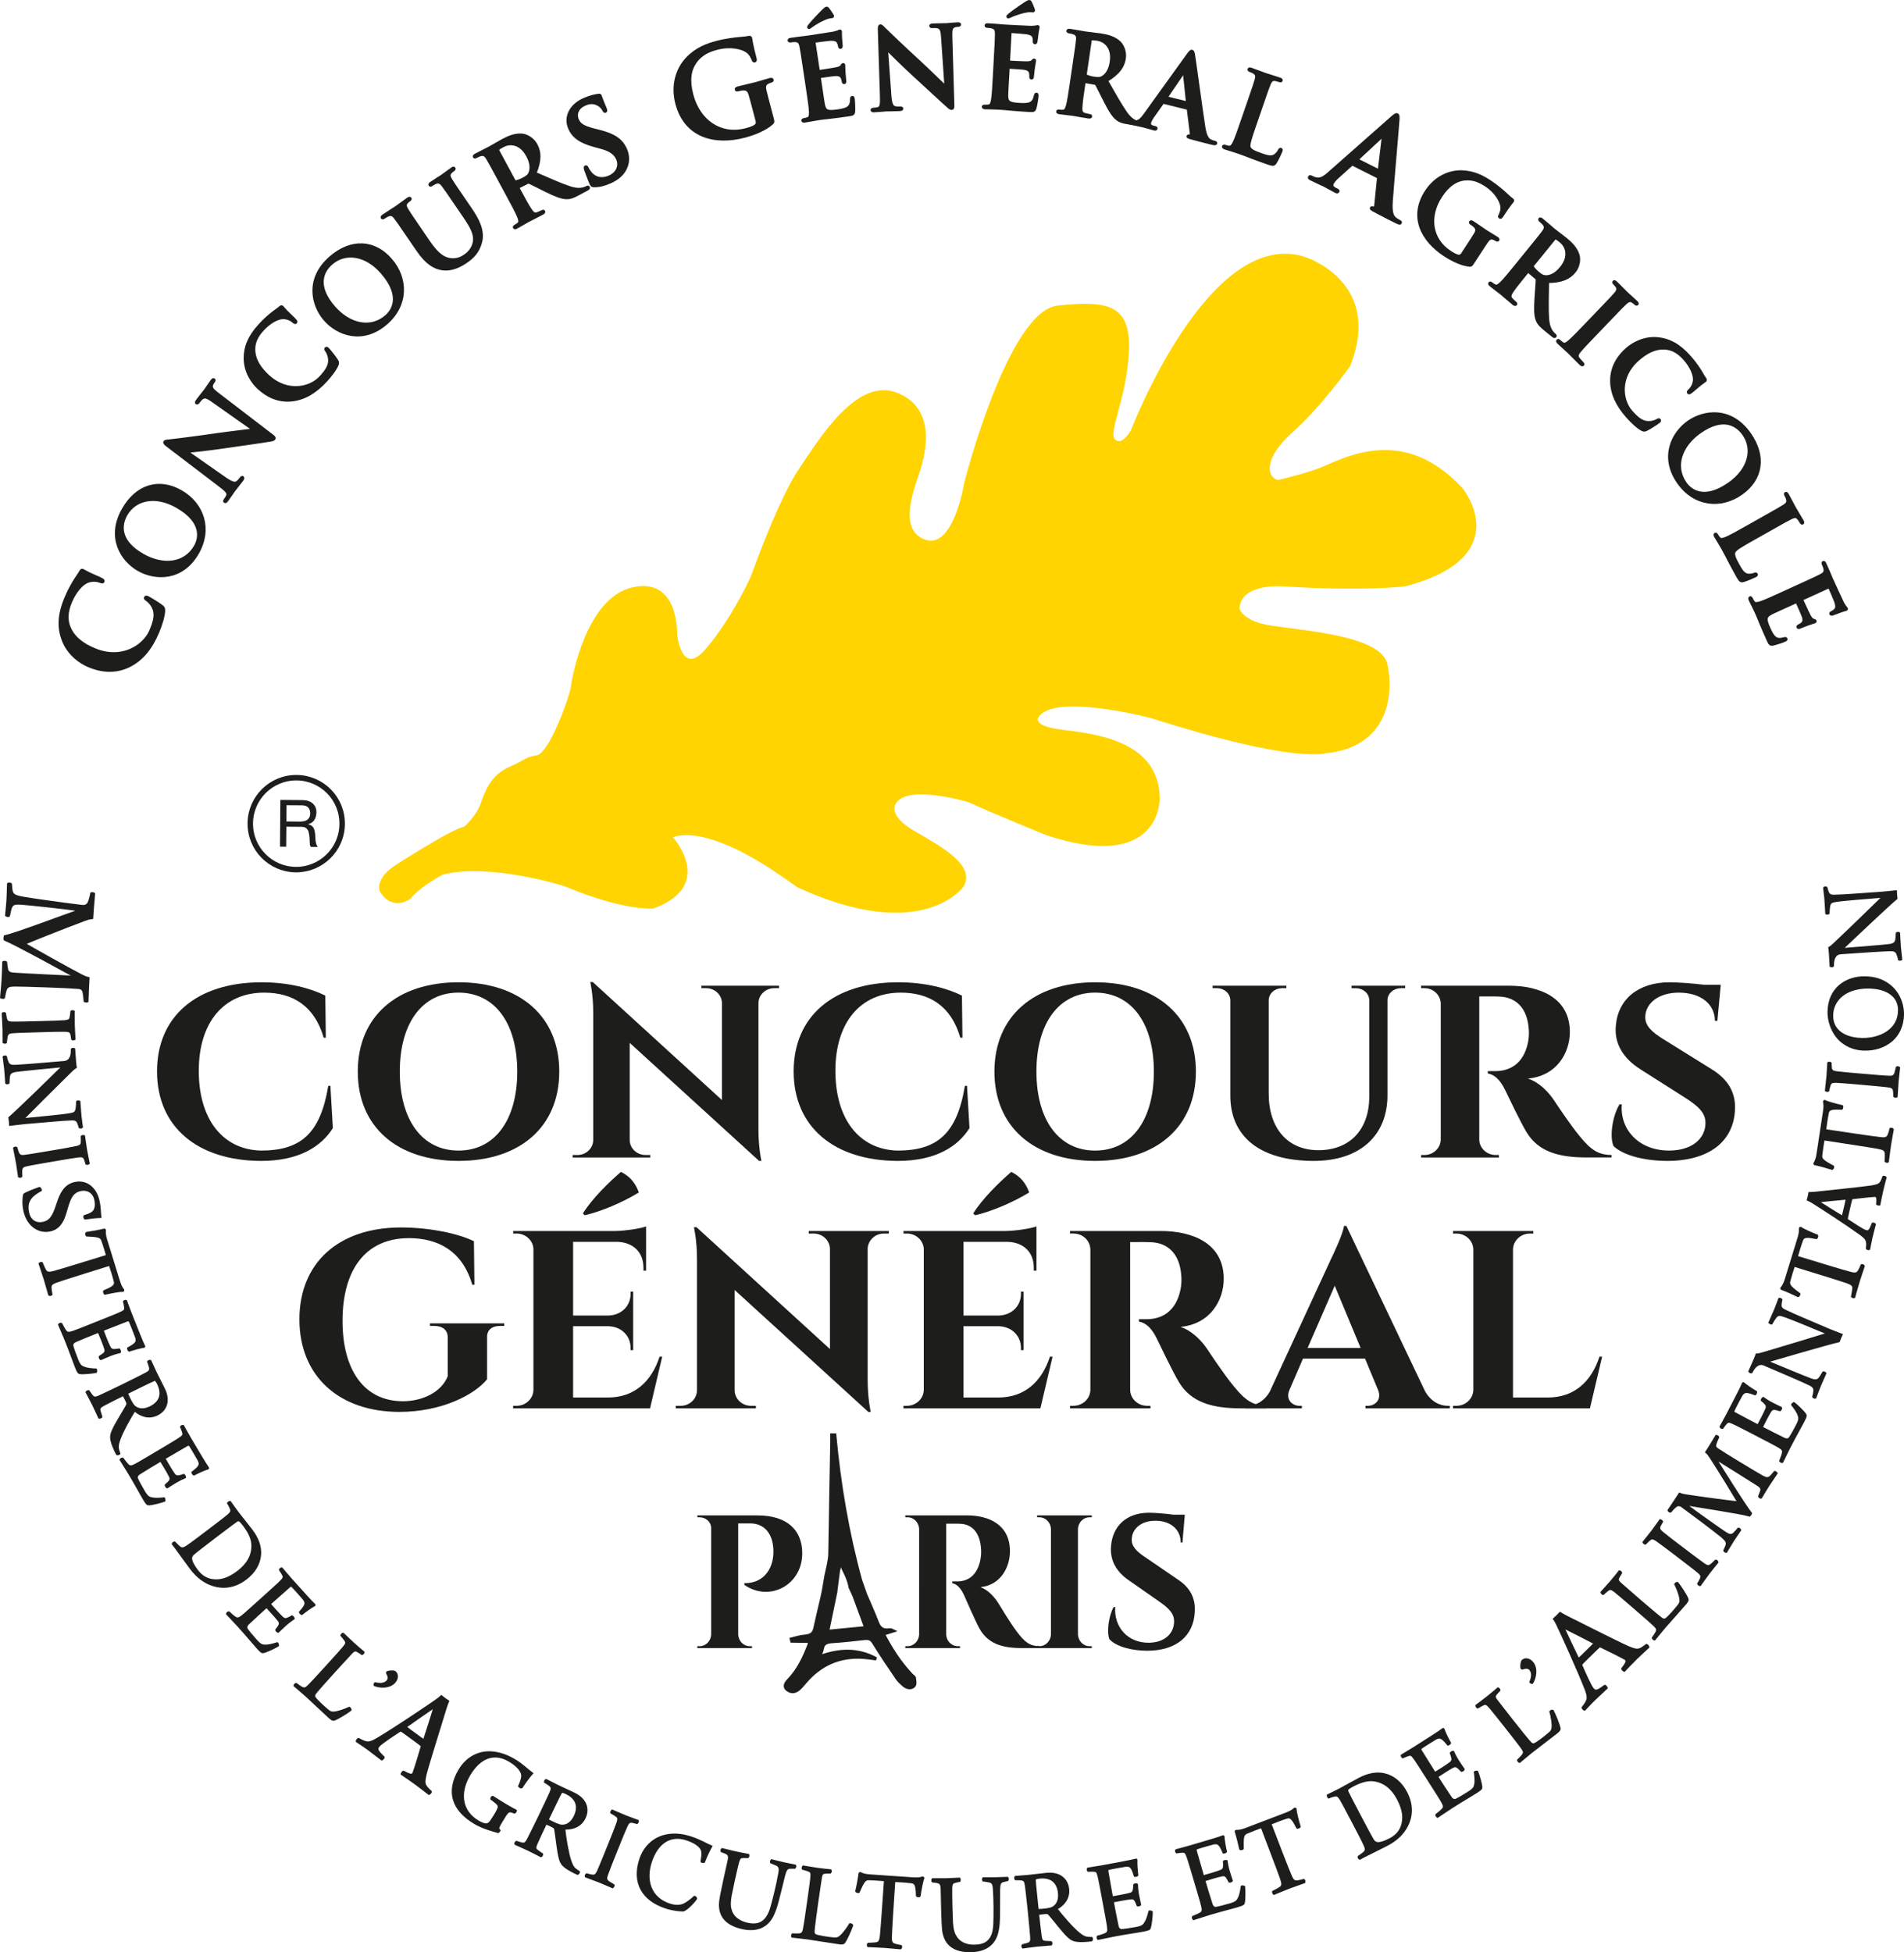 <?xml version="1.0" encoding="utf-8"?>
<!-- Generator: Adobe Illustrator 25.2.1, SVG Export Plug-In . SVG Version: 6.00 Build 0)  -->
<svg version="1.1" id="Calque_1" xmlns="http://www.w3.org/2000/svg" xmlns:xlink="http://www.w3.org/1999/xlink" x="0px" y="0px"
	 viewBox="0 0 341.52 350.163" style="enable-background:new 0 0 341.52 350.163;" xml:space="preserve">
<style type="text/css">
	.st0{fill:none;stroke:#1D1D1B;stroke-width:0.98;}
	.st1{fill:#1D1D1B;}
	.st2{fill:#FFD400;}
	.st3{fill-rule:evenodd;clip-rule:evenodd;fill:#1D1D1B;stroke:#1D1D1B;stroke-width:0.574;}
	.st4{fill:#1D1D1B;stroke:#1D1D1B;stroke-width:0.467;}
	.st5{fill:#1D1D1B;stroke:#1D1D1B;stroke-width:0.301;}
</style>
<g>
	<g>
		<path class="st0" d="M61.369,147.803c-0.021,4.547-3.756,8.197-8.299,8.18
			c-4.562-0.047-8.217-3.752-8.176-8.32c0.039-4.552,3.762-8.201,8.305-8.172
			C57.764,139.529,61.424,143.252,61.369,147.803z"/>
		<path class="st1" d="M54.225,143.512c0.806,0.004,1.426,0.205,1.869,0.608
			c0.447,0.392,0.669,0.929,0.661,1.608c-0.005,0.503-0.124,0.951-0.358,1.328
			c-0.235,0.383-0.607,0.641-1.113,0.781v0.02
			c0.246,0.053,0.44,0.139,0.597,0.244c0.149,0.115,0.265,0.248,0.358,0.393
			c0.086,0.16,0.149,0.33,0.191,0.521c0.043,0.184,0.072,0.381,0.099,0.58
			c0.009,0.205,0.021,0.41,0.03,0.629c0.004,0.203,0.021,0.416,0.051,0.623
			c0.029,0.209,0.082,0.4,0.128,0.584c0.065,0.184,0.149,0.342,0.265,0.486
			l-1.246-0.014c-0.073-0.084-0.132-0.203-0.158-0.344
			c-0.021-0.158-0.043-0.322-0.043-0.504c-0.012-0.184-0.021-0.385-0.021-0.598
			c-0.004-0.215-0.029-0.414-0.063-0.619c-0.034-0.209-0.067-0.398-0.114-0.586
			c-0.044-0.184-0.117-0.346-0.223-0.482c-0.098-0.131-0.231-0.248-0.393-0.332
			c-0.172-0.086-0.386-0.125-0.653-0.133l-2.724-0.021l-0.038,3.586l-1.106-0.008
			l0.064-8.381L54.225,143.512z M54.428,147.312
			c0.23-0.033,0.443-0.107,0.611-0.229c0.184-0.105,0.33-0.259,0.436-0.447
			c0.106-0.188,0.158-0.439,0.161-0.738c0.009-0.426-0.106-0.773-0.336-1.037
			c-0.235-0.268-0.616-0.405-1.141-0.41l-2.766-0.021l-0.022,2.911l2.318,0.025
			C53.95,147.367,54.194,147.353,54.428,147.312"/>
	</g>
	<path class="st2" d="M73.58,161.236c0,0-3.047,2.287-5.34-1.146
		c0,0-1.336-2.098,2.48-4.768c0,0,10.304-6.67,12.59-7.055
		c0,0,2.099-1.908,2.854-4.006c0.767-2.097,1.712-5.152,5.146-6.683
		c3.438-1.518,2.677-1.712,4.969-2.097c2.286-0.372,5.908-10.67,6.098-12.2
		c0.186-1.522,2.67-16.021,11.064-17.929c8.391-1.902,8.002,8.395,8.002,8.395
		s0.766,7.625,4.959,2.859c4.195-4.768,7.823-12.01,8.396-13.535
		c0.568-1.531,4.957-13.734,8.579-19.076c3.628-5.341,10.298-16.396,17.547-13.535
		c7.248,2.857,4.962,11.059,4.195,13.724c-0.764,2.671-4.391,10.681,0.767,12.59
		c5.14,1.907,7.053-10.104,7.053-10.104s7.818-30.894,16.785-31.85
		c8.963-0.957,13.157-0.201,12.775,8.194c-0.384,8.396-3.812,14.681-2.482,15.838
		c1.335,1.142,2.864-1.725,2.864-1.725s13.926-36.422,31.083-31.082
		c0,0,14.302,4.385,8.194,19.645c0,0-5.146,7.243-10.293,11.822
		c-5.145,4.579-4.771,8.006-2.669,8.583c0,0,2.859-0.577,6.859-1.912
		c4.011-1.329,15.072-8.769,26.321,3.433c0,0,9.912,12.211-10.298,17.552
		c0,0-7.049,0.945-22.115,0c0,0-7.445-0.577-7.637,4.005c0,0,0.577,2.281,5.729,3.051
		c6.698,0.988,19.638,1.902,20.784,6.865c1.135,4.955,0.568,14.875-11.059,16.021
		c0,0-5.727,1.902-31.278-6.298c0,0-17.352-4.574-20.219-0.189
		c0,0-1.139,1.336,3.051,2.092c4.201,0.773,18.686,0.957,18.686,12.59
		c0,0,0.201,13.348-20.401,6.482c0,0-9.345-3.806-13.923-5.909
		c0,0-10.866-3.242-12.969,0.194c0,0-1.718,2.092,3.248,4.957
		c4.958,2.861,11.253,6.293,8.77,10.111c0,0-7.434,10.295-29.748,0
		c0,0-2.859-2.104-5.907-4.014c-3.061-1.908-11.256-6.676-16.406-4.955
		c0,0,7.822,8.578-3.432,12.777c0,0-5.148,0.568-16.023-4c0,0-13.152-4.199-21.74-2.102
		C79.491,156.848,75.678,158.75,73.58,161.236z"/>
</g>
<g>
	<path class="st1" d="M59.262,194.77l0.444,7.575c-2.058,3.256-5.971,5.886-12.907,5.886
		c-11.278-0.044-18.633-6.016-18.633-16.062c0-9.844,7.098-15.975,18.764-15.975
		c4.892,0,8.816,1.089,11.421,2.384l0.09,7.551h-0.382
		c-1.675-5.778-5.618-8.079-10.668-8.082c-7.286,0-11.737,5.377-11.737,14.023
		c0,8.711,4.306,14.133,11.146,14.308c7.066-0.007,10.649-2.956,12.08-11.608
		L59.262,194.77z"/>
	<path class="st1" d="M100.315,192.21c0,9.889-7.039,16.018-18.07,16.018
		c-11.031,0-18.069-6.129-18.069-16.018c0-9.889,7.038-16.019,18.069-16.019
		C93.276,176.192,100.315,182.321,100.315,192.21z M92.778,192.21
		c0-8.74-4.058-14.167-10.533-14.167c-6.475,0-10.533,5.427-10.533,14.167
		c0,8.74,4.059,14.167,10.533,14.167C88.72,206.377,92.778,200.95,92.778,192.21z"
		/>
	<path class="st1" d="M139.734,176.806l-0.007,0.44h-0.848
		c-1.537,0-2.785,1.17-2.835,2.631v22.737c0,3.316,0.531,5.615,0.531,5.615h-0.418
		l-23.208-21.173v17.463c0.036,1.472,1.291,2.654,2.835,2.654h0.849l0.007,0.44
		h-13.923l0.007-0.44h0.848c1.55,0,2.806-1.189,2.836-2.666v-22.861
		c0-3.271-0.535-5.497-0.535-5.497h0.453l23.172,21.165V179.914
		c-0.029-1.477-1.286-2.667-2.836-2.667h-0.847l-0.007-0.44L139.734,176.806z"/>
	<path class="st1" d="M173.454,194.77l0.444,7.575c-2.058,3.256-5.971,5.886-12.907,5.886
		c-11.278-0.044-18.633-6.016-18.633-16.062c0-9.844,7.098-15.975,18.764-15.975
		c4.892,0,8.816,1.089,11.421,2.384l0.09,7.551h-0.382
		c-1.675-5.778-5.618-8.079-10.668-8.082c-7.286,0-11.737,5.377-11.737,14.023
		c0,8.711,4.306,14.133,11.145,14.308c7.066-0.007,10.65-2.956,12.08-11.608
		L173.454,194.77z"/>
	<path class="st1" d="M214.507,192.21c0,9.889-7.039,16.018-18.07,16.018
		c-11.031,0-18.069-6.129-18.069-16.018c0-9.889,7.038-16.019,18.069-16.019
		C207.468,176.192,214.507,182.321,214.507,192.21z M206.97,192.21
		c0-8.74-4.058-14.167-10.533-14.167c-6.475,0-10.533,5.427-10.533,14.167
		c0,8.74,4.059,14.167,10.533,14.167C202.912,206.377,206.97,200.95,206.97,192.21z
		"/>
	<path class="st1" d="M252.044,176.808v0.44h-0.749c-1.291,0-2.345,0.866-2.425,2.078
		v17.135c0,7.232-4.953,11.768-13.217,11.768c-9.836,0-14.969-4.509-14.969-11.691
		v-17.111c-0.025-1.266-1.102-2.179-2.429-2.179h-0.748v-0.44h13.232v0.44h-0.748
		c-1.304,0-2.365,0.882-2.422,2.113v16.797c0,6.261,3.422,10.151,8.916,10.151
		c5.61,0,9.109-3.673,9.122-9.583v-17.359c-0.058-1.234-1.121-2.118-2.427-2.118
		h-0.748v-0.44H252.044z"/>
	<path class="st1" d="M270.659,176.807c5.568,0,10.924,2.17,10.924,8.299
		c0,3.704-2.306,7.865-7.519,8.362c1.94,0.609,3.667,2.357,4.686,3.899
		c0.14,0.214,2.895,4.399,4.625,6.466c1.98,2.416,3.29,3.303,5.684,3.337v0.441
		h-4.472c-5.024,0-8.679-1.042-10.787-4.562c-1.117-1.865-3.188-6.222-3.827-7.538
		c-0.892-1.837-1.918-2.769-3.109-2.965v-0.418h1.401
		c2.47-0.025,4.981-1.232,5.8-5.087c0.108-0.536,0.209-1.244,0.171-2.131
		c-0.184-4.208-2.4-6.092-5.417-6.162c-1.219-0.05-2.908-0.001-3.484-0.015
		v25.672c0.03,1.533,1.335,2.767,2.951,2.767h0.572l0.007,0.44h-13.965
		l0.007-0.44h0.581c1.601,0,2.9-1.223,2.941-2.746v-24.415
		c-0.03-1.533-1.335-2.767-2.937-2.765h-0.587l-0.007-0.438L270.659,176.807z"/>
	<path class="st1" d="M307.075,191.821c2.73,1.699,4.319,4.007,4.124,7.296
		c-0.279,5.733-4.789,9.111-12.135,9.111c-4.119,0-7.978-1.017-9.654-2.672
		c-0.761-1.839-0.113-5.551,1.088-7.47h0.404
		c-0.368,4.588,3.151,8.373,8.661,8.288c3.993-0.07,6.35-2.191,6.347-4.948
		c0.003-1.785-1.203-2.975-3.672-4.545l-8.004-5.088
		c-3.16-2.009-4.729-4.689-4.394-7.897c0.39-4.557,3.875-7.704,9.668-7.704
		c1.478,0,4.157,0.197,6.255,0.451h2.885l-0.602,6.469h-0.442
		c-0.007-3.055-2.59-5.065-6.475-5.065c-3.616,0-5.9,1.87-6.012,4.232
		c-0.111,1.733,1.275,2.894,3.2,4.091L307.075,191.821z"/>
	<path class="st1" d="M89.731,237.826c-1.534,0-2.396,0.741-2.363,2.061v7.51
		c-2.232,2.759-8.122,5.852-15.721,5.852c-10.77,0-17.941-6.364-17.941-16.595
		c0-10.134,7.026-16.485,18.218-16.485c5.218,0,10.296,1.102,13.083,2.462
		l0.093,7.797h-0.395c-1.786-6.174-6.286-8.344-11.348-8.346
		c-7.759,0-11.917,5.613-11.917,14.847c0,8.777,3.841,14.396,10.827,14.408
		c3.496-0.002,6.924-1.619,8.042-4.492v-6.948
		c0.009-1.327-0.909-2.072-2.44-2.07h-0.748v-0.454h13.324v0.454H89.731z"/>
	<path class="st1" d="M116.598,252.612h-24.562l0.008-0.454h0.6
		c1.661,0,3.008-1.274,3.039-2.857v-25.334c-0.107-1.515-1.423-2.712-3.032-2.712
		h-0.6l-0.008-0.452h18.187c2.045-0.018,4.78-0.471,5.662-0.826v7.944
		l-0.479-0.007v-0.533c0.006-2.735-1.789-4.522-4.634-4.637h-7.982v13.222h6.289
		c2.33-0.043,4.03-1.681,4.023-3.895v-0.393l0.463-0.006v10.502l-0.463-0.006
		v-0.394c0.006-2.194-1.666-3.823-3.963-3.893h-6.35v12.788h6.228
		c4.739,0,7.815-2.82,9.285-7.33h0.475L116.598,252.612z M104.552,217.66
		c1.603-2.632,4.761-5.688,6.824-7.459c1.685,0.835,2.63,2.066,3.214,3.69
		c-2.822,1.72-6.596,3.367-9.706,4.087L104.552,217.66z"/>
	<path class="st1" d="M159.442,220.802l-0.008,0.455h-0.875c-1.587,0-2.877,1.208-2.928,2.716
		v23.479c0,3.425,0.548,5.798,0.548,5.798h-0.431l-23.972-21.863v18.032
		c0.037,1.52,1.333,2.741,2.929,2.741h0.875l0.008,0.454h-14.381l0.007-0.454
		h0.876c1.601,0,2.898-1.229,2.929-2.753v-23.607c0-3.378-0.553-5.677-0.553-5.677
		h0.468l23.935,21.855v-17.966c-0.03-1.525-1.328-2.754-2.929-2.754h-0.875
		l-0.008-0.455L159.442,220.802z"/>
	<path class="st1" d="M186.615,252.612h-24.562l0.008-0.454h0.6
		c1.661,0,3.008-1.274,3.039-2.857v-25.334c-0.107-1.515-1.423-2.712-3.032-2.712
		h-0.6l-0.008-0.452h18.187c2.045-0.018,4.78-0.471,5.662-0.826v7.944
		l-0.479-0.007v-0.533c0.006-2.735-1.789-4.522-4.634-4.637h-7.982v13.222h6.289
		c2.33-0.043,4.03-1.681,4.023-3.895v-0.393l0.463-0.006v10.502l-0.463-0.006
		v-0.394c0.006-2.194-1.666-3.823-3.963-3.893h-6.35v12.788h6.228
		c4.739,0,7.815-2.82,9.285-7.33h0.475L186.615,252.612z M174.569,217.66
		c1.602-2.632,4.761-5.688,6.824-7.459c1.685,0.835,2.63,2.066,3.214,3.69
		c-2.822,1.72-6.596,3.367-9.706,4.087L174.569,217.66z"/>
	<path class="st1" d="M208.216,220.802c5.752,0,11.284,2.241,11.284,8.57
		c0,3.825-2.382,8.121-7.767,8.635c2.004,0.629,3.787,2.434,4.84,4.026
		c0.145,0.221,2.989,4.542,4.776,6.677c2.046,2.494,3.398,3.41,5.871,3.445
		v0.456h-4.619c-5.189,0-8.964-1.075-11.142-4.71
		c-1.154-1.926-3.293-6.425-3.953-7.784c-0.921-1.896-1.981-2.859-3.212-3.062
		v-0.433h1.448c2.551-0.025,5.145-1.272,5.99-5.253
		c0.111-0.554,0.216-1.284,0.177-2.2c-0.19-4.346-2.48-6.29-5.596-6.363
		c-1.258-0.052-3.004-0.001-3.599-0.016v26.509
		c0.031,1.583,1.378,2.857,3.048,2.857h0.591l0.008,0.454h-14.425l0.008-0.454
		h0.601c1.652,0,2.995-1.263,3.036-2.836v-25.211
		c-0.031-1.582-1.378-2.857-3.033-2.855h-0.605l-0.008-0.452L208.216,220.802z"/>
	<path class="st1" d="M255.602,249.522c1.026,1.859,2.65,2.635,4.048,2.635h0.397v0.455
		h-15.114v-0.451h0.417c1.225,0,2.558-1.033,1.833-2.852l-2.335-5.615h-11.132
		l-2.428,5.615c-0.778,1.818,0.59,2.852,1.814,2.852h0.417v0.45h-10.172v-0.454
		h0.428c1.348,0,2.983-0.755,3.991-2.561l10.97-23.753
		c0.338-0.69,2.218-4.63,2.333-5.953h0.428L255.602,249.522z M244.051,241.779
		l-4.641-11.158l-4.861,11.158H244.051z"/>
	<path class="st1" d="M285.186,252.613h-24.562l0.008-0.454h0.6
		c1.661,0,3.008-1.275,3.039-2.857v-25.188c-0.031-1.582-1.379-2.857-3.039-2.857
		h-0.601l-0.007-0.455h14.411l-0.008,0.455h-0.6c-1.66,0-3.008,1.274-3.04,2.857
		v26.557h6.228c4.739,0,7.815-2.82,9.285-7.33h0.475L285.186,252.613z"/>
	<path class="st1" d="M135.859,271.815c5.526,0,7.923,2.8,8.034,6.514
		c0.2,5.862-5.771,9.135-10.378,5.951l-0.004-0.321
		c-0.021-0.023,3.891,0.409,5.013-3.877c0.154-0.601,0.227-1.397,0.199-2.044
		c-0.091-2.898-1.573-4.79-4.158-4.79h-2.154v19.888
		c0.021,1.184,0.939,2.138,2.067,2.138h0.41l0.005,0.34h-9.816l0.005-0.34
		h0.408c1.131,0,2.048-0.954,2.07-2.138v-19.025c0-1.146-0.985-1.959-2.062-1.959
		h-0.406l-0.005-0.338L135.859,271.815z"/>
	<path class="st1" d="M173.468,271.813c3.917,0,7.684,1.677,7.684,6.411
		c0,2.862-1.622,6.076-5.288,6.461c1.364,0.47,2.578,1.82,3.295,3.012
		c0.099,0.165,2.036,3.398,3.253,4.995c1.394,1.867,2.313,2.552,3.997,2.578
		v0.341h-3.145c-3.534,0-6.104-0.805-7.587-3.523
		c-0.786-1.44-2.242-4.807-2.691-5.823c-0.628-1.419-1.35-2.14-2.188-2.291
		v-0.323h0.986c1.737-0.02,3.503-0.952,4.079-3.931
		c0.075-0.414,0.148-0.961,0.12-1.646c-0.13-3.252-1.688-4.707-3.811-4.761
		c-0.856-0.039-2.045-0.001-2.45-0.012v19.833
		c0.021,1.184,0.939,2.138,2.075,2.137h0.402l0.006,0.34h-9.822l0.005-0.34
		h0.409c1.125,0,2.039-0.944,2.067-2.121V274.289
		c-0.021-1.185-0.938-2.138-2.065-2.137h-0.412l-0.005-0.338L173.468,271.813z"/>
	<path class="st1" d="M195.838,295.612h-9.814l0.005-0.34h0.409
		c1.13,0,2.048-0.954,2.069-2.138v-18.859c-0.028-1.178-0.942-2.124-2.069-2.124
		h-0.408l-0.005-0.34h9.811l-0.005,0.34h-0.408c-1.124,0-2.037,0.942-2.069,2.117
		v18.866c0.021,1.184,0.939,2.138,2.069,2.138h0.409L195.838,295.612z"/>
	<path class="st1" d="M211.413,283.413c1.921,1.312,3.038,3.095,2.9,5.637
		c-0.196,4.429-3.368,7.038-8.535,7.038c-2.896,0-5.611-0.785-6.79-2.064
		c-0.534-1.422-0.079-4.289,0.766-5.771h0.284
		c-0.259,3.544,2.217,6.469,6.092,6.402c2.809-0.054,4.466-1.692,4.464-3.822
		c0.002-1.379-0.847-2.299-2.583-3.511l-5.629-3.931
		c-2.223-1.553-3.326-3.623-3.091-6.101c0.274-3.52,2.726-5.952,6.8-5.952
		c1.039,0,2.924,0.151,4.399,0.349h2.029l-0.424,4.997h-0.311
		c-0.005-2.36-1.822-3.913-4.555-3.913c-2.543,0-4.149,1.444-4.227,3.27
		c-0.079,1.339,0.897,2.235,2.251,3.161L211.413,283.413z"/>
</g>
<g>
	<path id="nXHvBp_7_" class="st3" d="M150.445,281.295
		C150.647,281.369,150.34,281.602,150.445,281.295
		c0.047-0.137,0.188-0.484,0.217-0.742c0.041-0.34,0.016-0.682,0.016-1.021
		c0.064,1.521,1.424,2.85,1.811,5.18l0.688,1.494
		c0.711,1.93,1.392,3.779,2.117,5.75c-2.285,0.219-4.443,0.432-6.85,0.666
		c0.51-2.477,0.978-4.742,1.447-6.996L150.445,281.295z M154.374,283.516
		c-2.38-8.629-3.838-17.379-4.65-26.125c-0.172,0-0.35,0-0.525,0
		c0,0.608,0.012,1.213-0.004,1.815c-0.116,6.471-0.242,12.939-0.339,19.418
		c-0.024,1.352-0.378,2.432-0.71,4.064l-0.45,2.648
		c-0.091,0.455-0.161,0.818-0.242,1.17c-0.429,1.857-0.893,3.703-1.286,5.562
		c-0.188,0.877-0.681,1.348-1.871,1.424c-0.797,0.053-1.568,0.334-2.351,0.512
		c0.034,0.115,0.066,0.234,0.095,0.352c1.035,0.012,2.068,0.031,3.203,0.047
		c-0.055,0.277-0.07,0.504-0.156,0.715c-0.877,2.219-1.861,4.404-3.673,6.279
		c-0.569,0.59-0.876,1.25-0.03,1.779c0.865,0.549,1.596,0.105,2.154-0.465
		c0.49-0.502,0.909-1.057,1.389-1.565c2.764-2.92,6.306-4.408,11.002-3.766
		c0.414,0.055,0.822,0.105,1.234,0.156c-3.264-1.801-6.643-1.662-10.188-0.352
		c0.241-0.652,0.475-1.096,0.544-1.557c0.146-0.809,0.696-1.105,1.701-1.174
		c1.936-0.133,3.869-0.336,5.796-0.557c0.882-0.1,1.307,0.107,1.714,0.789
		c1.307,2.146,2.739,4.24,4.173,6.34c0.293,0.443,0.72,0.83,1.145,1.203
		c0.545,0.478,1.322,0.721,1.86,0.184c0.313-0.309,0.157-0.943,0.106-1.426
		c-0.025-0.197-0.343-0.371-0.525-0.559c-2.118-2.242-3.687-4.717-5.049-7.336
		c0.626-0.197,1.15-0.358,1.766-0.553c-0.213-0.103-0.271-0.148-0.344-0.166
		c-0.08-0.025-0.17-0.051-0.246-0.035c-1.408,0.227-1.907-0.424-2.266-1.359
		c-0.635-1.66-1.382-3.297-2.088-4.951L154.374,283.516z"/>
</g>
<g>
	<path class="st4" d="M23.094,119.488c-2.628,1.258-5.173,0.812-7.181-0.034
		c-1.408-0.594-3.671-2.055-4.664-4.79c-0.744-2.053-0.752-4.35,0.535-7.404
		c0.535-1.271,0.939-1.994,1.46-2.885c0.433-0.735,0.896-1.312,1.216-1.901
		c0.116-0.217,0.254-0.255,0.379-0.202c0.166,0.069,0.389,0.235,1.096,0.582
		c0.666,0.329,1.814,0.789,2.211,1.004c0.302,0.152,0.45,0.264,0.373,0.447
		c-0.07,0.164-0.253,0.135-0.543,0.014c-0.65-0.25-1.488-0.289-2.242-0.004
		c-1.01,0.37-2.243,1.733-3.038,3.619c-0.751,1.783-0.788,3.145-0.341,4.396
		c0.758,2.081,2.561,3.301,4.57,4.147c4.928,2.078,8.936-0.602,10.094-3.349
		c0.77-1.825,1.029-3.019,0.422-4.241c-0.246-0.514-0.734-1.033-1.073-1.272
		c-0.306-0.201-0.371-0.277-0.302-0.44c0.061-0.145,0.223-0.125,0.389-0.055
		c0.248,0.105,1.947,1.111,2.564,1.612c0.309,0.251,0.377,0.377,0.375,0.786
		c-0.014,0.96-0.525,2.579-1.078,3.891
		C27.132,116.216,25.517,118.312,23.094,119.488z"/>
	<path class="st4" d="M24.819,102.203c-2.938-1.678-5.636-5.766-2.722-10.869
		c2.419-4.234,6.414-5.449,10.348-3.205c3.934,2.245,5.488,6.741,3.021,11.062
		C32.678,104.072,27.859,103.937,24.819,102.203z M31.721,90.873
		c-3.849-2.195-7.487-1.364-9.081,1.425c-1.117,1.956-1.291,4.812,2.986,7.253
		c3.572,2.039,7.523,1.701,9.389-1.564C35.695,96.794,36.685,93.707,31.721,90.873
		z"/>
	<path class="st4" d="M40.316,85.777c1.264,0.886,1.828,0.986,2.173,0.754
		c0.294-0.197,0.53-0.484,0.717-0.737c0.128-0.173,0.23-0.244,0.325-0.174
		c0.127,0.095,0.055,0.259-0.108,0.481c-0.757,1.023-1.271,1.619-1.491,1.918
		c-0.106,0.142-0.606,0.917-1.211,1.736c-0.151,0.205-0.273,0.334-0.416,0.229
		c-0.095-0.07-0.057-0.188,0.06-0.346c0.151-0.205,0.345-0.5,0.444-0.768
		c0.176-0.504-0.238-0.908-1.611-1.946l-9.264-7.063
		c-0.318-0.235-0.506-0.447-0.39-0.605c0.128-0.173,0.44-0.162,0.925-0.219
		c0.346-0.036,4.661-0.551,8.668-1.146c1.874-0.271,5.736-0.707,6.189-0.787
		l0.059-0.078l-7.26-5.119c-0.981-0.701-1.389-0.783-1.827-0.523
		c-0.271,0.166-0.55,0.544-0.712,0.765c-0.141,0.189-0.234,0.217-0.33,0.146
		c-0.127-0.094-0.016-0.279,0.159-0.512c0.606-0.819,1.212-1.54,1.457-1.871
		c0.128-0.174,0.523-0.807,1.095-1.584c0.15-0.204,0.283-0.35,0.41-0.256
		c0.096,0.07,0.074,0.2-0.066,0.39c-0.116,0.157-0.209,0.283-0.302,0.507
		c-0.198,0.536,0.042,0.908,0.921,1.582l9.91,7.59
		c0.35,0.259,0.445,0.428,0.342,0.569c-0.129,0.173-0.443,0.233-0.747,0.276
		c-1.688,0.288-5.263,0.766-8.112,1.193c-2.987,0.448-6.221,0.764-6.732,0.823
		l-0.035,0.048L40.316,85.777z"/>
	<path class="st4" d="M52.293,71.782c-2.553,0.251-4.524-0.881-5.933-2.185
		c-0.987-0.914-2.421-2.803-2.42-5.365c0-1.922,0.684-3.824,2.666-5.965
		c0.825-0.891,1.375-1.368,2.075-1.948c0.578-0.479,1.135-0.817,1.577-1.208
		c0.161-0.145,0.287-0.135,0.375-0.055c0.115,0.107,0.25,0.312,0.731,0.811
		c0.452,0.472,1.264,1.197,1.527,1.495c0.204,0.217,0.294,0.353,0.175,0.481
		c-0.106,0.115-0.25,0.036-0.453-0.151c-0.463-0.402-1.145-0.688-1.854-0.678
		c-0.946,0.004-2.378,0.762-3.602,2.084c-1.158,1.249-1.597,2.363-1.601,3.533
		c0.001,1.95,1.127,3.5,2.535,4.805c3.455,3.199,7.577,2.186,9.36,0.26
		c1.184-1.277,1.758-2.188,1.623-3.381c-0.051-0.5-0.299-1.076-0.506-1.376
		c-0.193-0.259-0.225-0.341-0.117-0.456c0.093-0.1,0.221-0.035,0.337,0.072
		c0.175,0.162,1.278,1.504,1.638,2.104c0.181,0.301,0.2,0.425,0.075,0.764
		c-0.3,0.79-1.21,1.976-2.062,2.896
		C56.617,70.288,54.652,71.537,52.293,71.782z"/>
	<path class="st4" d="M58.246,57.31c-2.214-2.558-3.401-7.311,1.04-11.153
		c3.685-3.19,7.857-3.007,10.822,0.418c2.965,3.425,2.939,8.181-0.82,11.435
		C65.038,61.686,60.538,59.957,58.246,57.31z M68.515,48.921
		c-2.9-3.35-6.609-3.776-9.037-1.676c-1.702,1.474-2.812,4.108,0.41,7.832
		c2.693,3.111,6.531,4.105,9.374,1.646C70.298,55.828,72.256,53.244,68.515,48.921
		z"/>
	<path class="st4" d="M73.294,42.519c-1.697-2.482-2.01-2.939-2.398-3.439
		c-0.412-0.533-0.721-0.707-1.332-0.455c-0.152,0.055-0.438,0.227-0.664,0.381
		c-0.178,0.122-0.297,0.156-0.375,0.041c-0.078-0.113,0.012-0.224,0.255-0.385
		c0.856-0.586,1.909-1.233,2.394-1.565c0.388-0.265,1.373-1.011,1.954-1.413
		c0.243-0.167,0.378-0.211,0.456-0.098c0.078,0.115,0.004,0.214-0.158,0.324
		c-0.178,0.121-0.264,0.205-0.436,0.369c-0.38,0.381-0.319,0.747,0.039,1.341
		c0.325,0.544,0.637,1.002,2.334,3.483l1.563,2.287
		c1.618,2.367,2.769,3.043,4.007,3.154c1.141,0.106,1.929-0.337,2.479-0.713
		c0.711-0.486,1.428-1.312,1.627-2.408c0.275-1.506-0.682-3.009-1.83-4.691
		l-1.396-2.042c-1.696-2.481-2.01-2.938-2.399-3.439
		c-0.412-0.533-0.721-0.705-1.332-0.455c-0.151,0.056-0.438,0.227-0.615,0.35
		c-0.178,0.121-0.297,0.154-0.375,0.041c-0.078-0.115,0.013-0.225,0.238-0.375
		c0.825-0.563,1.877-1.211,1.893-1.223c0.194-0.133,1.18-0.879,1.81-1.315
		c0.227-0.154,0.362-0.199,0.44-0.086c0.078,0.115,0.004,0.215-0.191,0.347
		c-0.178,0.122-0.264,0.204-0.435,0.37c-0.38,0.38-0.32,0.746,0.038,1.34
		c0.324,0.545,0.638,1.002,2.334,3.484l1.195,1.746
		c1.238,1.812,2.379,3.861,1.824,5.967c-0.467,1.781-1.508,2.756-2.559,3.475
		c-0.856,0.587-2.441,1.6-4.358,1.329c-1.338-0.188-2.778-0.976-4.397-3.344
		L73.294,42.519z"/>
	<path class="st4" d="M89.428,32.066c-1.428-2.644-1.691-3.133-2.026-3.671
		c-0.354-0.573-0.643-0.776-1.277-0.591c-0.156,0.039-0.459,0.18-0.699,0.311
		c-0.189,0.101-0.312,0.123-0.378,0.001c-0.065-0.122,0.036-0.222,0.294-0.358
		c0.914-0.494,2.028-1.027,2.391-1.223c0.586-0.316,1.867-1.076,2.402-1.367
		c1.085-0.586,2.297-1.105,3.574-0.964c0.662,0.07,1.83,0.585,2.46,1.751
		c0.694,1.288,0.8,2.76-0.171,5.127c2.587,1.121,4.612,2.027,6.212,2.558
		c1.51,0.488,2.282,0.228,2.569,0.142c0.208-0.068,0.373-0.135,0.511-0.209
		c0.138-0.074,0.235-0.059,0.282,0.027c0.075,0.14-0.027,0.24-0.234,0.352
		l-1.637,0.883c-0.965,0.521-1.443,0.668-2.023,0.666
		c-0.957,0-2.054-0.465-3.742-1.283c-1.206-0.585-2.638-1.34-3.003-1.48
		c-0.143-0.058-0.255-0.02-0.376,0.046l-1.519,0.774
		c-0.087,0.047-0.119,0.109-0.062,0.213l0.132,0.244
		c0.873,1.619,1.615,2.993,2.097,3.678c0.324,0.477,0.634,0.804,1.188,0.595
		c0.277-0.104,0.676-0.275,0.883-0.387c0.138-0.075,0.234-0.059,0.281,0.027
		c0.066,0.122-0.025,0.239-0.25,0.36c-1,0.54-2.304,1.176-2.562,1.316
		c-0.327,0.176-1.385,0.814-2.074,1.187c-0.225,0.121-0.373,0.134-0.44,0.013
		c-0.047-0.087-0.006-0.178,0.201-0.288c0.259-0.14,0.447-0.286,0.583-0.405
		c0.308-0.256,0.187-0.686-0.017-1.227c-0.309-0.777-1.051-2.152-1.916-3.754
		L89.428,32.066z M92.204,32.343c0.104,0.191,0.176,0.242,0.324,0.229
		c0.428-0.073,0.973-0.3,1.404-0.533c0.689-0.371,0.875-0.562,1.063-0.955
		c0.311-0.663,0.378-1.732-0.393-3.16c-1.334-2.471-3.339-2.311-4.356-1.761
		c-0.432,0.232-0.732,0.417-0.876,0.562c-0.103,0.101-0.099,0.189-0.023,0.327
		L92.204,32.343z"/>
	<path class="st4" d="M106.557,33.357c-0.343-0.003-0.436-0.07-0.608-0.471
		c-0.43-1-0.828-2.121-0.935-2.419c-0.099-0.28-0.132-0.504,0.013-0.565
		c0.162-0.07,0.25,0.086,0.312,0.23c0.102,0.236,0.338,0.588,0.561,0.858
		c0.975,1.174,2.248,1.208,3.363,0.727c1.619-0.698,1.934-2.147,1.52-3.11
		c-0.384-0.891-1.014-1.61-3.016-2.149l-1.109-0.297
		c-2.651-0.711-3.883-1.688-4.518-3.16c-0.86-2,0.177-4.149,2.678-5.225
		c1.17-0.504,2.003-0.649,2.525-0.723c0.178-0.033,0.291-0.018,0.346,0.11
		c0.102,0.235,0.258,0.794,0.867,2.212c0.172,0.399,0.182,0.568,0.037,0.63
		c-0.126,0.054-0.227-0.031-0.32-0.249c-0.07-0.164-0.403-0.689-0.984-0.998
		c-0.419-0.229-1.176-0.55-2.345-0.046c-1.331,0.573-1.805,1.703-1.335,2.794
		c0.359,0.836,1.047,1.293,3.033,1.795l0.668,0.164
		c2.89,0.717,4.203,1.637,4.947,3.364c0.453,1.054,0.598,2.477-0.33,3.89
		c-0.649,0.969-1.586,1.566-2.54,1.978
		C108.343,33.148,107.48,33.369,106.557,33.357z"/>
	<path class="st4" d="M138.557,21.266c0.155,0.587,0.145,0.636-0.073,0.857
		c-1.203,1.107-3.248,1.904-4.926,2.348c-5.27,1.391-10.604,0.102-12.189-5.898
		c-0.918-3.478,0.225-6.383,1.867-8.096c1.732-1.807,3.605-2.465,5.413-2.941
		c1.483-0.392,3.446-0.631,3.899-0.657c0.475-0.032,1.262-0.101,1.763-0.21
		c0.263-0.046,0.329,0.029,0.37,0.182c0.062,0.238,0.072,0.888,0.791,3.605
		c0.092,0.347,0.055,0.473-0.117,0.518c-0.15,0.041-0.222-0.057-0.289-0.226
		c-0.197-0.483-0.488-1.149-1.208-1.61c-0.829-0.525-2.813-1.071-5.245-0.43
		c-1.183,0.312-2.73,0.814-3.903,2.473c-0.935,1.34-1.278,3.175-0.572,5.849
		c1.234,4.673,5.104,7.396,9.644,6.196c0.56-0.147,1.312-0.346,1.765-0.722
		c0.283-0.237,0.295-0.543,0.197-0.912l-0.541-2.044
		c-0.286-1.086-0.504-1.912-0.697-2.559c-0.218-0.733-0.503-1.03-1.253-0.995
		c-0.184,0.002-0.556,0.077-0.857,0.157c-0.193,0.051-0.334,0.041-0.368-0.09
		c-0.046-0.174,0.093-0.257,0.393-0.338c1.119-0.295,2.492-0.588,3.137-0.759
		c0.667-0.176,1.79-0.542,2.5-0.728c0.279-0.074,0.441-0.07,0.487,0.103
		c0.034,0.131-0.083,0.208-0.233,0.248c-0.172,0.045-0.317,0.107-0.563,0.218
		c-0.552,0.263-0.67,0.688-0.49,1.455c0.15,0.658,0.38,1.528,0.667,2.614
		L138.557,21.266z"/>
	<path class="st4" d="M144.286,12.45c-0.447-2.974-0.53-3.521-0.663-4.142
		c-0.139-0.658-0.341-0.949-1.001-0.99c-0.16-0.016-0.492,0.016-0.764,0.056
		c-0.213,0.032-0.336,0.011-0.355-0.126c-0.021-0.137,0.109-0.197,0.399-0.24
		c0.522-0.079,1.087-0.144,1.571-0.217c0.507-0.057,0.955-0.104,1.226-0.145
		c0.619-0.094,4.473-0.674,4.838-0.748c0.362-0.096,0.666-0.181,0.815-0.243
		c0.094-0.034,0.201-0.11,0.298-0.126c0.098-0.014,0.128,0.062,0.143,0.159
		c0.02,0.138-0.041,0.387,0.037,1.295c0.01,0.198,0.101,1.066,0.098,1.306
		c-0.006,0.102-0.026,0.225-0.162,0.244c-0.135,0.021-0.189-0.07-0.215-0.247
		c-0.021-0.138-0.09-0.467-0.223-0.687c-0.188-0.332-0.418-0.537-1.404-0.51
		c-0.334,0.012-2.374,0.277-2.762,0.336c-0.096,0.016-0.126,0.08-0.105,0.217
		l0.745,4.949c0.021,0.137,0.052,0.212,0.169,0.194
		c0.426-0.064,2.652-0.399,3.092-0.505c0.459-0.109,0.74-0.212,0.885-0.434
		c0.113-0.178,0.176-0.287,0.272-0.301c0.077-0.012,0.142,0.019,0.159,0.136
		c0.018,0.117-0.013,0.442,0.06,1.451c0.04,0.394,0.1,1.186,0.12,1.323
		c0.023,0.155,0.057,0.371-0.118,0.396c-0.136,0.021-0.187-0.051-0.201-0.148
		c-0.049-0.193-0.087-0.447-0.183-0.693c-0.156-0.377-0.472-0.629-1.2-0.6
		c-0.374,0.016-2.294,0.285-2.759,0.356c-0.097,0.015-0.105,0.096-0.086,0.213
		l0.232,1.545c0.1,0.666,0.352,2.469,0.457,3.033
		c0.241,1.344,0.596,1.59,2.57,1.293c0.504-0.076,1.316-0.198,1.785-0.509
		c0.469-0.31,0.639-0.757,0.654-1.579c0.006-0.221,0.033-0.305,0.168-0.325
		c0.155-0.023,0.179,0.133,0.208,0.329c0.067,0.449,0.113,1.803,0.075,2.209
		c-0.059,0.529-0.233,0.555-0.969,0.666c-1.453,0.219-2.523,0.34-3.359,0.445
		c-0.838,0.087-1.441,0.157-2.023,0.244c-0.213,0.033-0.639,0.097-1.1,0.187
		c-0.446,0.067-0.943,0.183-1.332,0.24c-0.25,0.038-0.395,0-0.416-0.138
		c-0.015-0.098,0.055-0.168,0.286-0.203c0.29-0.043,0.517-0.117,0.686-0.184
		c0.376-0.136,0.407-0.58,0.399-1.16c-0.027-0.836-0.26-2.381-0.53-4.182
		L144.286,12.45z M149.296,2.712c0.152,0.218,0.045,0.294-0.053,0.309
		c-0.096,0.014-0.277,0.002-0.658,0.099c-1.045,0.298-2.48,1.153-3.138,1.653
		c-0.144,0.101-0.267,0.2-0.306,0.206c-0.039,0.006-0.122-0.022-0.134-0.101
		c-0.012-0.078,0.054-0.168,0.136-0.279c0.663-0.861,2.467-2.693,2.747-2.936
		c0.173-0.166,0.303-0.225,0.36-0.234c0.136-0.019,0.184,0.033,0.307,0.194
		C148.755,1.874,148.985,2.22,149.296,2.712z"/>
	<path class="st4" d="M159.649,17.083c0.11,1.54,0.39,2.041,0.787,2.162
		c0.338,0.103,0.71,0.104,1.023,0.09c0.216-0.01,0.335,0.023,0.341,0.142
		c0.007,0.158-0.168,0.205-0.441,0.219c-1.271,0.06-2.057,0.037-2.429,0.055
		c-0.176,0.008-1.093,0.111-2.11,0.158c-0.254,0.013-0.431,0.001-0.439-0.177
		c-0.006-0.118,0.11-0.163,0.307-0.173c0.254-0.012,0.605-0.049,0.875-0.141
		c0.501-0.182,0.553-0.758,0.492-2.479l-0.367-11.646
		c-0.018-0.395,0.027-0.674,0.223-0.684c0.217-0.01,0.404,0.238,0.754,0.578
		c0.246,0.246,3.367,3.268,6.357,5.998c1.393,1.281,4.167,4.002,4.515,4.303
		l0.098-0.006l-0.609-8.861c-0.076-1.205-0.27-1.572-0.748-1.747
		c-0.299-0.105-0.768-0.083-1.043-0.07c-0.234,0.011-0.315-0.044-0.321-0.163
		c-0.007-0.158,0.207-0.188,0.501-0.199c1.017-0.049,1.959-0.033,2.369-0.053
		c0.215-0.01,0.956-0.105,1.915-0.151c0.255-0.013,0.45-0.001,0.458,0.157
		c0.006,0.118-0.109,0.184-0.344,0.193c-0.195,0.01-0.352,0.018-0.584,0.088
		c-0.541,0.184-0.678,0.605-0.646,1.713l0.367,12.478
		c0.02,0.434-0.051,0.616-0.227,0.625c-0.215,0.01-0.459-0.197-0.685-0.404
		c-1.288-1.127-3.913-3.598-6.042-5.537c-2.232-2.033-4.516-4.342-4.885-4.7
		l-0.059,0.003L159.649,17.083z"/>
	<path class="st4" d="M178.505,10.228c0.164-3.003,0.193-3.557,0.189-4.19
		c-0.003-0.674-0.143-0.999-0.78-1.172c-0.155-0.048-0.486-0.085-0.761-0.101
		c-0.214-0.012-0.33-0.058-0.322-0.195c0.008-0.139,0.146-0.171,0.439-0.155
		c0.529,0.028,1.095,0.079,1.584,0.105c0.508,0.048,0.956,0.091,1.23,0.107
		c0.626,0.033,4.52,0.244,4.892,0.244c0.374-0.02,0.688-0.041,0.848-0.072
		c0.099-0.015,0.22-0.068,0.317-0.062c0.098,0.006,0.113,0.086,0.107,0.184
		c-0.008,0.139-0.117,0.371-0.226,1.276c-0.03,0.196-0.117,1.064-0.169,1.299
		c-0.024,0.098-0.07,0.214-0.207,0.206c-0.138-0.006-0.172-0.107-0.162-0.285
		c0.008-0.139,0.008-0.476-0.078-0.719c-0.117-0.362-0.301-0.609-1.271-0.781
		c-0.331-0.058-2.383-0.208-2.774-0.229c-0.098-0.005-0.14,0.052-0.148,0.19
		l-0.271,4.999c-0.008,0.138,0.008,0.218,0.125,0.225
		c0.43,0.024,2.68,0.146,3.133,0.13c0.472-0.014,0.769-0.058,0.955-0.246
		c0.145-0.15,0.229-0.244,0.326-0.239c0.078,0.003,0.135,0.047,0.129,0.165
		c-0.006,0.119-0.102,0.43-0.234,1.434c-0.042,0.394-0.144,1.182-0.15,1.32
		c-0.008,0.158-0.02,0.375-0.197,0.365c-0.137-0.007-0.171-0.088-0.166-0.188
		c-0.009-0.197,0.006-0.455-0.039-0.715c-0.077-0.4-0.334-0.712-1.055-0.83
		c-0.369-0.06-2.305-0.184-2.774-0.209c-0.098-0.006-0.121,0.072-0.128,0.191
		l-0.085,1.561c-0.036,0.672-0.154,2.488-0.166,3.063
		c-0.035,1.365,0.262,1.679,2.257,1.787c0.51,0.027,1.331,0.072,1.854-0.139
		c0.52-0.209,0.777-0.611,0.959-1.414c0.051-0.215,0.094-0.293,0.231-0.285
		c0.155,0.009,0.147,0.167,0.136,0.365c-0.023,0.453-0.252,1.789-0.373,2.18
		c-0.164,0.506-0.34,0.496-1.084,0.455c-1.467-0.078-2.54-0.176-3.381-0.242
		c-0.838-0.084-1.443-0.137-2.031-0.168c-0.215-0.012-0.645-0.035-1.116-0.041
		c-0.449-0.024-0.961-0.012-1.352-0.033c-0.254-0.014-0.389-0.08-0.381-0.219
		c0.006-0.1,0.087-0.154,0.322-0.141c0.293,0.015,0.53-0.012,0.708-0.042
		c0.396-0.058,0.517-0.487,0.626-1.056c0.144-0.825,0.228-2.386,0.327-4.203
		L178.505,10.228z M185.384,1.703c0.105,0.244-0.016,0.296-0.113,0.291
		c-0.098-0.006-0.271-0.055-0.666-0.036c-1.083,0.081-2.663,0.629-3.407,0.985
		c-0.161,0.07-0.303,0.143-0.341,0.14c-0.04-0.002-0.117-0.046-0.111-0.124
		c0.004-0.08,0.086-0.154,0.189-0.248c0.823-0.709,2.961-2.139,3.285-2.319
		c0.203-0.128,0.342-0.16,0.4-0.157c0.137,0.008,0.172,0.069,0.262,0.252
		C185.023,0.771,185.179,1.156,185.384,1.703z"/>
	<path class="st4" d="M192.658,11.322c0.439-2.976,0.52-3.523,0.574-4.156
		c0.059-0.672-0.05-1.008-0.67-1.238c-0.148-0.062-0.476-0.13-0.747-0.17
		c-0.213-0.031-0.323-0.088-0.304-0.225c0.02-0.137,0.162-0.156,0.453-0.115
		c1.027,0.151,2.24,0.391,2.646,0.449c0.658,0.098,2.141,0.256,2.741,0.346
		c1.221,0.181,2.502,0.488,3.442,1.367c0.487,0.453,1.115,1.564,0.922,2.877
		c-0.213,1.448-1.01,2.691-3.204,4.008c1.401,2.447,2.482,4.387,3.446,5.769
		c0.918,1.296,1.693,1.55,1.975,1.651c0.207,0.07,0.38,0.115,0.534,0.139
		c0.155,0.023,0.225,0.093,0.21,0.191c-0.023,0.156-0.164,0.176-0.398,0.141
		l-1.841-0.271c-1.086-0.159-1.556-0.328-2.02-0.677
		c-0.767-0.573-1.368-1.603-2.23-3.269c-0.617-1.191-1.312-2.654-1.52-2.985
		c-0.081-0.132-0.193-0.168-0.329-0.189l-1.68-0.287
		c-0.098-0.015-0.162,0.017-0.178,0.134l-0.041,0.274
		c-0.27,1.82-0.497,3.367-0.521,4.203c-0.025,0.576,0.028,1.025,0.598,1.188
		c0.285,0.082,0.706,0.184,0.938,0.218c0.156,0.023,0.225,0.094,0.21,0.191
		c-0.021,0.137-0.164,0.176-0.417,0.139c-1.124-0.166-2.549-0.435-2.84-0.479
		c-0.369-0.055-1.598-0.176-2.373-0.289c-0.252-0.037-0.379-0.116-0.358-0.254
		c0.014-0.098,0.101-0.145,0.333-0.11c0.291,0.042,0.528,0.038,0.709,0.024
		c0.399-0.021,0.561-0.438,0.721-0.994c0.219-0.808,0.447-2.354,0.711-4.156
		L192.658,11.322z M194.717,13.207c-0.032,0.215-0.004,0.299,0.122,0.377
		c0.387,0.197,0.96,0.342,1.445,0.413c0.775,0.114,1.038,0.073,1.425-0.13
		c0.645-0.346,1.339-1.163,1.576-2.768c0.409-2.78-1.294-3.851-2.438-4.02
		c-0.484-0.071-0.837-0.103-1.038-0.073c-0.143,0.019-0.193,0.092-0.216,0.249
		L194.717,13.207z"/>
	<path class="st4" d="M208.715,18.394c-0.095-0.024-0.142,0.006-0.208,0.111l-1.68,2.377
		c-0.308,0.432-0.518,0.869-0.574,1.1c-0.086,0.346,0.023,0.638,0.613,0.784
		l0.285,0.07c0.227,0.057,0.275,0.109,0.246,0.225
		c-0.038,0.153-0.162,0.163-0.371,0.111c-0.607-0.15-1.41-0.411-2-0.557
		c-0.209-0.052-1.268-0.254-2.256-0.499c-0.248-0.061-0.352-0.127-0.314-0.281
		c0.029-0.115,0.114-0.135,0.267-0.098c0.171,0.043,0.442,0.09,0.599,0.108
		c0.902,0.102,1.426-0.462,2.044-1.327l7.72-10.721
		c0.366-0.501,0.533-0.684,0.723-0.637c0.171,0.043,0.242,0.244,0.322,0.733
		c0.194,1.169,1.332,9.604,1.824,12.823c0.295,1.907,0.779,2.312,1.154,2.507
		c0.271,0.129,0.551,0.219,0.779,0.275c0.152,0.037,0.242,0.08,0.209,0.215
		c-0.039,0.154-0.219,0.15-0.922-0.025c-0.684-0.169-2.071-0.514-3.582-0.928
		c-0.338-0.104-0.566-0.162-0.531-0.296c0.027-0.115,0.113-0.135,0.308-0.107
		c0.143-0.006,0.318-0.146,0.28-0.399l-0.539-4.332
		c-0.015-0.105-0.062-0.158-0.156-0.182L208.715,18.394z M212.829,18.396
		c0.096,0.024,0.129-0.029,0.125-0.092l-0.54-5.148
		c0-0.082,0.005-0.182-0.052-0.195c-0.058-0.016-0.119,0.072-0.158,0.144
		l-2.914,4.27c-0.037,0.072-0.033,0.135,0.043,0.153L212.829,18.396z"/>
	<path class="st4" d="M225.132,22.371c-0.823,2.395-1.268,3.685-0.994,4.154
		c0.219,0.389,0.655,0.686,2.1,1.182c0.981,0.337,1.711,0.566,2.348,0.221
		c0.305-0.167,0.707-0.614,0.867-0.957c0.076-0.162,0.152-0.262,0.301-0.211
		c0.129,0.045,0.115,0.145,0.038,0.369c-0.07,0.205-0.683,1.563-1.018,2.055
		c-0.253,0.373-0.378,0.436-1.341,0.106c-1.334-0.459-2.284-0.826-3.11-1.132
		c-0.821-0.323-1.481-0.571-2.24-0.831c-0.204-0.07-0.61-0.211-1.062-0.344
		c-0.425-0.146-0.921-0.275-1.29-0.402c-0.241-0.082-0.352-0.184-0.307-0.314
		c0.032-0.094,0.126-0.123,0.349-0.048c0.277,0.096,0.513,0.135,0.692,0.154
		c0.396,0.053,0.63-0.327,0.891-0.844c0.363-0.754,0.871-2.232,1.463-3.952
		l1.133-3.291c0.979-2.843,1.158-3.366,1.327-3.978
		c0.182-0.648,0.138-0.999-0.429-1.339c-0.136-0.089-0.352-0.184-0.592-0.267
		c-0.205-0.07-0.303-0.146-0.258-0.276c0.045-0.131,0.188-0.124,0.465-0.031
		c0.871,0.299,2.02,0.756,2.52,0.927c0.443,0.153,1.814,0.561,2.537,0.811
		c0.26,0.09,0.376,0.172,0.33,0.303c-0.044,0.131-0.168,0.13-0.391,0.054
		c-0.203-0.07-0.506-0.153-0.74-0.192c-0.533-0.078-0.791,0.19-1.054,0.831
		c-0.243,0.586-0.423,1.109-1.401,3.952L225.132,22.371z"/>
	<path class="st4" d="M242.652,29.507c-0.1-0.049-0.159-0.029-0.26,0.071l-2.457,2.21
		c-0.452,0.402-0.795,0.834-0.915,1.075c-0.183,0.361-0.135,0.712,0.481,1.022
		l0.299,0.15c0.237,0.119,0.277,0.189,0.217,0.311
		c-0.08,0.16-0.221,0.141-0.439,0.031c-0.637-0.32-1.46-0.81-2.076-1.121
		c-0.219-0.109-1.342-0.6-2.377-1.119c-0.258-0.131-0.357-0.23-0.276-0.392
		c0.061-0.12,0.161-0.12,0.319-0.04c0.18,0.09,0.468,0.21,0.637,0.27
		c0.975,0.34,1.697-0.153,2.599-0.957l11.257-9.938
		c0.53-0.462,0.762-0.623,0.96-0.524c0.18,0.092,0.208,0.332,0.174,0.894
		c-0.078,1.344-0.94,10.975-1.204,14.667c-0.154,2.185,0.281,2.758,0.648,3.067
		c0.268,0.21,0.556,0.38,0.793,0.501c0.16,0.079,0.249,0.149,0.178,0.29
		c-0.08,0.16-0.279,0.11-1.015-0.259c-0.716-0.36-2.167-1.09-3.737-1.931
		c-0.348-0.2-0.586-0.319-0.516-0.46c0.061-0.121,0.16-0.121,0.369-0.041
		c0.16,0.029,0.391-0.081,0.411-0.372l0.492-4.937
		c0.011-0.119-0.028-0.189-0.128-0.24L242.652,29.507z M247.212,30.544
		c0.1,0.051,0.15,0,0.16-0.07l0.697-5.835
		c0.021-0.091,0.051-0.2-0.008-0.23c-0.061-0.03-0.15,0.05-0.211,0.116
		l-4.305,3.999c-0.061,0.07-0.07,0.141,0.009,0.181L247.212,30.544z"/>
	<path class="st4" d="M264.197,47.151c-0.291,0.448-0.33,0.471-0.602,0.458
		c-1.436-0.129-3.162-0.994-4.443-1.826c-4.023-2.617-6.335-6.859-3.357-11.438
		c1.725-2.653,4.295-3.625,6.383-3.564c2.203,0.062,3.738,0.897,5.119,1.795
		c1.133,0.736,2.447,1.875,2.734,2.155c0.301,0.29,0.811,0.764,1.178,1.026
		c0.186,0.145,0.176,0.232,0.1,0.348c-0.117,0.184-0.535,0.572-1.883,2.646
		c-0.172,0.266-0.275,0.316-0.408,0.231c-0.115-0.074-0.094-0.18-0.023-0.322
		c0.199-0.414,0.461-0.998,0.338-1.74c-0.148-0.851-0.965-2.469-2.822-3.676
		c-0.902-0.587-2.145-1.301-3.92-1.086c-1.426,0.182-2.826,1.041-4.152,3.082
		c-2.32,3.565-1.807,7.699,1.658,9.953c0.428,0.277,1.002,0.65,1.516,0.725
		c0.32,0.045,0.527-0.129,0.711-0.41l1.014-1.56
		c0.539-0.829,0.949-1.46,1.256-1.968c0.35-0.574,0.375-0.935-0.092-1.404
		c-0.109-0.119-0.377-0.317-0.608-0.467c-0.146-0.096-0.225-0.193-0.16-0.293
		c0.086-0.133,0.223-0.091,0.453,0.057c0.854,0.555,1.855,1.277,2.35,1.598
		c0.508,0.332,1.41,0.848,1.951,1.203c0.215,0.139,0.309,0.246,0.221,0.379
		c-0.065,0.1-0.184,0.068-0.299-0.006c-0.131-0.086-0.258-0.145-0.477-0.239
		c-0.496-0.206-0.844-0.03-1.238,0.54c-0.34,0.486-0.771,1.15-1.31,1.979
		L264.197,47.151z"/>
	<path class="st4" d="M274.197,44.839c1.896-2.334,2.246-2.764,2.615-3.279
		c0.395-0.547,0.471-0.891,0.059-1.406c-0.098-0.129-0.344-0.354-0.555-0.527
		c-0.168-0.136-0.234-0.24-0.146-0.349c0.086-0.108,0.219-0.052,0.445,0.138
		c0.807,0.655,1.727,1.48,2.045,1.739c0.518,0.421,1.709,1.313,2.18,1.692
		c0.959,0.778,1.9,1.698,2.26,2.934c0.188,0.638,0.16,1.914-0.676,2.943
		c-0.924,1.135-2.242,1.796-4.801,1.807c-0.045,2.818-0.107,5.037,0.016,6.717
		c0.129,1.583,0.664,2.197,0.853,2.428c0.143,0.168,0.268,0.294,0.389,0.393
		c0.121,0.1,0.145,0.194,0.082,0.271c-0.1,0.123-0.23,0.066-0.414-0.082
		l-1.443-1.174c-0.852-0.691-1.168-1.077-1.389-1.613
		c-0.367-0.885-0.357-2.075-0.248-3.949c0.078-1.338,0.229-2.95,0.219-3.342
		c-0.002-0.153-0.08-0.242-0.188-0.329l-1.297-1.106
		c-0.076-0.061-0.146-0.067-0.221,0.024l-0.176,0.215
		c-1.16,1.427-2.145,2.64-2.594,3.347c-0.316,0.481-0.5,0.894-0.094,1.326
		c0.203,0.215,0.514,0.518,0.695,0.666c0.121,0.1,0.145,0.195,0.082,0.271
		c-0.088,0.107-0.23,0.066-0.428-0.094c-0.883-0.717-1.969-1.678-2.197-1.862
		c-0.289-0.235-1.283-0.968-1.891-1.462c-0.199-0.16-0.268-0.293-0.18-0.4
		c0.062-0.076,0.16-0.073,0.342,0.075c0.228,0.185,0.436,0.303,0.598,0.384
		c0.354,0.186,0.705-0.091,1.127-0.486c0.6-0.583,1.586-1.795,2.734-3.207
		L274.197,44.839z M275.005,47.509c-0.139,0.169-0.156,0.256-0.088,0.388
		c0.232,0.366,0.648,0.784,1.029,1.093c0.607,0.494,0.855,0.594,1.291,0.617
		c0.73,0.032,1.746-0.316,2.768-1.574c1.773-2.18,0.855-3.971-0.041-4.699
		c-0.379-0.309-0.666-0.516-0.855-0.594c-0.131-0.055-0.211-0.019-0.311,0.104
		L275.005,47.509z"/>
	<path class="st4" d="M286.861,55.732c2.082-2.17,2.467-2.57,2.877-3.054
		c0.438-0.513,0.529-0.892,0.287-1.261c-0.115-0.192-0.285-0.383-0.455-0.546
		c-0.141-0.136-0.199-0.245-0.09-0.359c0.082-0.085,0.223-0.006,0.449,0.21
		c0.537,0.516,1.387,1.412,1.797,1.806c0.353,0.339,1.228,1.097,1.766,1.614
		c0.186,0.176,0.27,0.312,0.188,0.398c-0.109,0.115-0.221,0.062-0.363-0.074
		c-0.141-0.135-0.268-0.229-0.465-0.363c-0.451-0.295-0.795-0.161-1.305,0.312
		c-0.465,0.429-0.85,0.829-2.932,2.999l-2.412,2.513
		c-1.328,1.384-2.412,2.513-2.943,3.181c-0.328,0.426-0.475,0.777-0.105,1.242
		c0.17,0.219,0.453,0.545,0.666,0.748c0.154,0.15,0.184,0.261,0.117,0.332
		c-0.098,0.1-0.252,0.034-0.406-0.115c-0.934-0.896-1.783-1.793-2.166-2.159
		c-0.324-0.312-1.256-1.124-1.822-1.666c-0.184-0.177-0.24-0.314-0.145-0.415
		c0.068-0.07,0.166-0.059,0.334,0.104c0.213,0.203,0.41,0.338,0.564,0.432
		c0.338,0.214,0.656,0.053,1.096-0.32c0.647-0.532,1.729-1.66,3.057-3.045
		L286.861,55.732z"/>
	<path class="st4" d="M289.04,68.267c0.006-2.563,1.33-4.41,2.77-5.68
		c1.01-0.89,3.031-2.125,5.582-1.866c1.912,0.194,3.736,1.065,5.668,3.253
		c0.803,0.91,1.223,1.506,1.73,2.26c0.418,0.624,0.699,1.211,1.043,1.691
		c0.129,0.174,0.105,0.299,0.018,0.377c-0.119,0.105-0.336,0.217-0.881,0.646
		c-0.516,0.402-1.318,1.137-1.641,1.368c-0.236,0.182-0.381,0.257-0.498,0.125
		c-0.104-0.118-0.01-0.251,0.197-0.435c0.447-0.42,0.799-1.068,0.859-1.776
		c0.092-0.942-0.518-2.44-1.711-3.792c-1.127-1.277-2.193-1.826-3.357-1.949
		c-1.94-0.195-3.596,0.769-5.033,2.037c-3.531,3.113-2.936,7.315-1.199,9.283
		c1.154,1.307,2.002,1.969,3.203,1.953c0.502,0.002,1.102-0.188,1.42-0.363
		c0.275-0.166,0.361-0.188,0.465-0.071c0.092,0.103,0.012,0.224-0.105,0.329
		c-0.178,0.156-1.625,1.119-2.258,1.416c-0.318,0.149-0.443,0.156-0.768-0.002
		c-0.756-0.378-1.846-1.402-2.674-2.342
		C290.095,72.718,289.048,70.637,289.04,68.267z"/>
	<path class="st4" d="M302.857,75.662c2.77-1.944,7.619-2.647,10.996,2.161
		c2.803,3.991,2.199,8.124-1.51,10.729c-3.709,2.604-8.441,2.099-11.299-1.972
		C297.814,81.98,299.991,77.675,302.857,75.662z M310.167,86.729
		c3.629-2.548,4.428-6.196,2.582-8.825c-1.295-1.844-3.805-3.215-7.838-0.383
		c-3.367,2.366-4.746,6.086-2.586,9.164
		C303.115,87.806,305.488,90.017,310.167,86.729z"/>
	<path class="st4" d="M314.529,96.662c-2.207,1.242-3.396,1.914-3.504,2.446
		c-0.096,0.437,0.033,0.947,0.781,2.277c0.51,0.903,0.902,1.559,1.607,1.724
		c0.34,0.078,0.938,0.012,1.285-0.14c0.164-0.07,0.287-0.095,0.363,0.042
		c0.068,0.119-0.01,0.186-0.215,0.302c-0.191,0.106-1.551,0.716-2.127,0.861
		c-0.438,0.11-0.57,0.074-1.07-0.812c-0.693-1.227-1.158-2.134-1.572-2.911
		c-0.398-0.787-0.727-1.41-1.121-2.11c-0.105-0.188-0.316-0.562-0.565-0.962
		c-0.221-0.393-0.506-0.816-0.697-1.158c-0.125-0.221-0.141-0.369-0.02-0.438
		c0.086-0.049,0.176-0.01,0.291,0.195c0.145,0.256,0.295,0.44,0.416,0.574
		c0.26,0.303,0.688,0.174,1.225-0.039c0.773-0.322,2.135-1.09,3.721-1.984
		l3.033-1.709c2.619-1.476,3.102-1.748,3.635-2.094
		c0.566-0.363,0.766-0.656,0.57-1.286c-0.043-0.156-0.143-0.37-0.266-0.593
		c-0.105-0.188-0.129-0.309-0.008-0.377c0.119-0.068,0.221,0.032,0.365,0.289
		c0.451,0.801,1.006,1.905,1.266,2.366c0.228,0.409,0.982,1.626,1.357,2.288
		c0.135,0.239,0.168,0.379,0.047,0.446c-0.121,0.067-0.213-0.015-0.328-0.22
		c-0.105-0.188-0.277-0.451-0.426-0.636c-0.346-0.412-0.717-0.384-1.338-0.077
		c-0.572,0.276-1.055,0.549-3.674,2.025L314.529,96.662z"/>
	<path class="st4" d="M322.814,104.962c2.734-1.252,3.238-1.482,3.799-1.781
		c0.596-0.315,0.818-0.59,0.674-1.234c-0.027-0.16-0.148-0.471-0.262-0.72
		c-0.09-0.196-0.104-0.319,0.023-0.377c0.125-0.058,0.219,0.05,0.34,0.317
		c0.221,0.48,0.439,1.006,0.643,1.451c0.193,0.471,0.363,0.889,0.477,1.139
		c0.26,0.57,1.881,4.113,2.053,4.443c0.191,0.322,0.357,0.591,0.459,0.717
		c0.059,0.081,0.162,0.163,0.203,0.252c0.039,0.09-0.023,0.141-0.113,0.182
		c-0.127,0.057-0.383,0.066-1.234,0.393c-0.19,0.064-0.996,0.391-1.23,0.454
		c-0.098,0.023-0.221,0.036-0.277-0.087c-0.057-0.125,0.016-0.202,0.178-0.276
		c0.127-0.058,0.424-0.216,0.6-0.403c0.266-0.272,0.4-0.55,0.102-1.489
		c-0.104-0.319-0.922-2.206-1.084-2.562c-0.041-0.09-0.111-0.101-0.236-0.043
		l-4.553,2.083c-0.127,0.058-0.189,0.108-0.141,0.215
		c0.178,0.392,1.115,2.44,1.338,2.833c0.232,0.411,0.408,0.654,0.662,0.731
		c0.199,0.06,0.322,0.089,0.363,0.179c0.031,0.07,0.021,0.141-0.086,0.19
		c-0.109,0.05-0.43,0.109-1.379,0.458c-0.369,0.146-1.113,0.424-1.238,0.48
		c-0.145,0.067-0.342,0.156-0.416-0.004c-0.057-0.125,0-0.193,0.09-0.234
		c0.17-0.1,0.404-0.207,0.615-0.367c0.318-0.254,0.475-0.627,0.244-1.318
		c-0.119-0.355-0.906-2.127-1.102-2.555c-0.041-0.088-0.121-0.073-0.228-0.024
		l-1.422,0.651c-0.611,0.279-2.275,1.019-2.787,1.275
		c-1.227,0.604-1.365,1.012-0.535,2.828c0.211,0.464,0.553,1.212,0.98,1.576
		c0.428,0.364,0.904,0.404,1.697,0.192c0.215-0.056,0.303-0.052,0.361,0.072
		c0.064,0.143-0.08,0.208-0.26,0.29c-0.414,0.189-1.701,0.607-2.103,0.684
		c-0.523,0.089-0.598-0.072-0.906-0.748c-0.611-1.336-1.023-2.332-1.355-3.105
		c-0.312-0.783-0.549-1.344-0.791-1.878c-0.09-0.195-0.27-0.587-0.483-1.007
		c-0.188-0.409-0.435-0.855-0.598-1.213c-0.107-0.23-0.109-0.381,0.016-0.438
		c0.09-0.042,0.178,0.005,0.275,0.219c0.121,0.267,0.254,0.465,0.363,0.608
		c0.236,0.324,0.672,0.232,1.227,0.064c0.797-0.257,2.217-0.907,3.873-1.665
		L322.814,104.962z"/>
</g>
<g>
	<path class="st5" d="M16.917,160.279c-0.05,0.805-0.191,1.881-0.348,4.42
		c-0.532,0.043-0.893,0.172-1.486,0.388c-3.615,1.343-9.797,3.816-10.523,4.15
		c-0.027,0.023-0.029,0.073,0.02,0.102c0.777,0.477,7.582,4.3,9.955,5.529
		c0.514,0.26,0.904,0.46,1.379,0.539c-0.143,2.338-0.117,3.147-0.184,4.229
		c-0.08,0.07-0.507,0.045-0.578-0.036c-0.053-0.784-0.104-1.192-0.182-1.55
		c-0.113-0.638-0.483-0.787-0.984-0.818c-1.556-0.145-9.688-0.441-11.481-0.426
		c-0.858,0.023-1.269,0.15-1.49,0.868c-0.098,0.347-0.172,0.747-0.283,1.319
		c-0.103,0.045-0.455,0.023-0.576-0.058c0.035-0.578,0.182-1.73,0.272-3.213
		c0.084-1.357,0.105-2.542,0.119-3.175c0.08-0.07,0.51-0.069,0.578,0.036
		c0.066,0.584,0.118,0.966,0.175,1.272c0.118,0.537,0.513,0.688,1.114,0.749
		c1.633,0.125,8.477,0.444,10.664,0.553c0.027-0.023,0.03-0.073,0.008-0.126
		c-1.539-0.826-9.982-5.506-12.293-6.48c-0.045-0.104-0.019-0.531,0.014-0.631
		c2.174-0.497,11.189-3.905,13.147-4.567c0.028-0.049,0.005-0.101-0.02-0.103
		c-2.151-0.309-8.315-0.989-10.2-1.13c-0.98-0.06-1.514,0.009-1.76,0.726
		c-0.123,0.37-0.197,0.744-0.341,1.441c-0.081,0.096-0.53,0.019-0.575-0.084
		c0.031-0.504,0.17-1.529,0.246-2.786c0.081-1.308,0.076-2.468,0.104-2.921
		c0.08-0.071,0.508-0.045,0.578,0.035c0.051,0.406,0.052,0.811,0.107,1.143
		c0.153,0.791,0.494,0.988,1.814,1.271c1.77,0.335,8.576,1.257,10.831,1.521
		c0.401,0.05,0.911-0.045,1.149-0.611c0.175-0.393,0.304-0.839,0.453-1.637
		C16.422,160.123,16.87,160.201,16.917,160.279z"/>
	<path class="st5" d="M13.259,181.394c0.012,0.455-0.018,1.553,0.012,2.605
		c0.031,1.096,0.117,1.921,0.131,2.396c-0.082,0.065-0.391,0.094-0.476,0.034
		c-0.053-0.391-0.125-0.741-0.173-0.967c-0.157-0.451-0.429-0.525-1.092-0.548
		c-0.828-0.019-2.71,0.036-4.51,0.087c-2.109,0.061-4.094,0.117-4.816,0.178
		c-0.6,0.038-0.949,0.131-1.098,0.693c-0.055,0.291-0.105,0.707-0.154,1.143
		c-0.061,0.084-0.414,0.032-0.477-0.027c-0.016-0.517,0.02-1.47-0.008-2.461
		c-0.035-1.199-0.118-1.941-0.142-2.768c0.059-0.085,0.411-0.074,0.475-0.014
		c0.052,0.37,0.104,0.721,0.172,0.967c0.141,0.555,0.432,0.629,0.951,0.676
		c0.601,0.024,3.207-0.029,5.503-0.095c1.696-0.048,3.122-0.089,4.093-0.157
		c0.495-0.076,0.846-0.107,0.957-0.564c0.075-0.271,0.127-0.645,0.174-1.186
		C12.843,181.324,13.195,181.355,13.259,181.394z"/>
	<path class="st5" d="M13.335,188.137c0.047,0.474,0.086,1.487,0.174,2.372
		c0.043,0.433,0.077,0.783,0.113,0.945c-0.176,0.1-0.43,0.271-1.035,0.871
		c-2.443,2.382-7.32,7.27-8.357,8.328l0.047,0.059
		c2.758-0.273,6.978-0.65,8.387-0.914c0.613-0.104,0.93-0.259,1.035-0.871
		c0.066-0.382,0.088-0.799,0.096-1.341c0.057-0.067,0.408-0.081,0.476-0.022
		c0.054,0.534,0.081,1.445,0.193,2.578c0.067,0.68,0.241,1.805,0.267,2.047
		c-0.055,0.09-0.406,0.104-0.475,0.048c-0.096-0.345-0.161-0.587-0.268-0.825
		c-0.221-0.539-0.623-0.624-1.182-0.59c-1.616,0.037-4.928,0.385-8.246,0.651
		c-0.946,0.094-2.116,0.231-2.773,0.317c-0.002-0.229-0.085-1.072-0.13-1.316
		c1.419-1.201,8.235-7.882,9.485-9.107c0.019-0.021-0.008-0.082-0.028-0.08
		c-2.101,0.188-7.142,0.688-8.268,0.842c-0.899,0.15-1.119,0.442-1.215,0.951
		c-0.052,0.316-0.053,0.732-0.069,1.191c-0.054,0.088-0.407,0.08-0.476,0.026
		c-0.047-0.473-0.074-1.384-0.182-2.475c-0.113-1.132-0.246-1.847-0.289-2.278
		c0.056-0.068,0.426-0.105,0.474-0.048c0.083,0.429,0.151,0.692,0.282,0.97
		c0.171,0.461,0.446,0.725,1.355,0.676c1.015-0.038,4.582-0.309,8.846-0.689
		c0.287-0.029,0.748-0.199,0.957-0.615c0.288-0.443,0.325-0.904,0.332-1.674
		C12.916,188.095,13.269,188.082,13.335,188.137z"/>
	<path class="st5" d="M15.104,203.751c0.077,0.448,0.202,1.539,0.38,2.578
		c0.187,1.08,0.388,1.884,0.469,2.354c-0.071,0.074-0.373,0.148-0.465,0.102
		c-0.107-0.381-0.229-0.717-0.309-0.935c-0.219-0.423-0.498-0.459-1.157-0.389
		c-0.822,0.1-2.677,0.419-4.45,0.724c-2.078,0.357-4.034,0.693-4.74,0.857
		c-0.588,0.123-0.92,0.264-0.988,0.842c-0.012,0.296-0.004,0.713,0.01,1.152
		c-0.047,0.092-0.404,0.09-0.477,0.039c-0.088-0.509-0.188-1.457-0.356-2.436
		c-0.203-1.182-0.391-1.904-0.531-2.72c0.047-0.092,0.398-0.132,0.469-0.08
		c0.104,0.359,0.205,0.698,0.308,0.933c0.217,0.529,0.517,0.562,1.036,0.535
		c0.598-0.061,3.17-0.482,5.432-0.871c1.67-0.287,3.076-0.529,4.027-0.734
		c0.479-0.146,0.822-0.225,0.867-0.695c0.035-0.277,0.033-0.656,0.004-1.195
		C14.682,203.74,15.036,203.72,15.104,203.751z"/>
	<path class="st5" d="M5.17,215.524c-0.242,0.607-0.255,1.291-0.069,2.096
		c0.255,1.109,1.166,2.023,2.678,1.676c1.33-0.305,1.82-1.311,2.48-3.328
		c0.633-1.951,1.362-3.391,3.136-3.798c2.116-0.488,3.784,0.953,4.28,3.109
		c0.307,1.33,0.25,2.191,0.359,3.037c-0.717,0.016-1.773,0.131-2.799,0.283
		c-0.095-0.041-0.178-0.404-0.132-0.479c1.247-0.393,1.744-0.721,1.931-1.293
		c0.18-0.51,0.16-1.057,0.016-1.682c-0.319-1.389-1.518-1.899-2.586-1.652
		c-1.113,0.234-1.613,0.921-2.008,1.882c-0.363,0.91-0.593,1.941-0.863,2.703
		c-0.428,1.18-1.062,2.303-2.553,2.646c-1.995,0.459-4.059-0.766-4.693-3.525
		c-0.273-1.189-0.186-2.461-0.045-2.961c0.24-0.246,2.17-0.987,2.801-1.195
		c0.115,0.037,0.279,0.381,0.258,0.471C6.169,214.149,5.482,214.753,5.17,215.524
		z"/>
	<path class="st5" d="M8.802,232.28c-0.184-0.592-0.473-1.736-0.783-2.744
		c-0.422-1.361-0.791-2.352-0.957-2.885c0.055-0.104,0.357-0.176,0.455-0.141
		c0.242,0.574,0.447,1.031,0.592,1.289c0.303,0.557,0.728,0.533,1.649,0.291
		c1.237-0.338,6.058-1.828,9.278-2.822c0.06-0.018,0.121-0.102,0.103-0.162
		c-0.091-0.361-0.608-2.041-0.831-2.621c-0.104-0.336-0.342-0.543-0.765-0.652
		c-0.468-0.115-1.265-0.17-2.03-0.195c-0.058-0.045-0.101-0.465-0.027-0.51
		c0.873-0.117,2.43-0.404,3.252-0.615c0.02-0.006,0.141,0.109,0.113,0.16
		c-0.067,0.41,0.017,1.033,0.206,1.646l2.251,7.291
		c0.258,0.83,0.432,1.252,0.825,1.758c0.019,0.059,0.003,0.15-0.03,0.184
		c-0.693-0.004-2.204,0.291-3.295,0.541c-0.092-0.016-0.226-0.449-0.16-0.514
		c0.576-0.242,1.242-0.535,1.589-0.814c0.327-0.275,0.431-0.566,0.315-0.943
		c-0.197-0.848-0.699-2.402-0.854-2.83c-0.037-0.055-0.129-0.07-0.188-0.051
		c-2.865,0.885-8.412,2.619-9.422,2.996c-0.876,0.314-0.993,0.566-0.997,1.045
		c0.013,0.32,0.066,0.629,0.183,1.221C9.214,232.286,8.866,232.349,8.802,232.28z"
		/>
	<path class="st5" d="M22.635,233.31c0.184,0.461,0.472,1.348,0.894,2.404l1.489,3.725
		c0.292,0.729,0.702,1.699,0.894,2.07c0.008,0.018-0.034,0.08-0.054,0.088
		c-0.638,0.076-1.939,0.439-2.703,0.701c-0.108-0.047-0.245-0.393-0.23-0.465
		c0.554-0.287,0.888-0.51,1.126-0.695c0.38-0.33,0.541-0.594,0.338-1.27
		c-0.15-0.43-1.014-2.646-1.158-2.898c-0.074-0.127-0.316-0.121-0.412-0.082
		c-0.967,0.365-3.586,1.389-4.238,1.65c-0.078,0.029-0.139,0.1-0.116,0.156
		c0.234,0.643,0.909,2.332,1.213,2.922c0.237,0.484,0.541,0.52,0.913,0.504
		c0.242-0.008,0.516-0.049,0.807-0.1c0.097,0.074,0.196,0.434,0.161,0.516
		c-0.388,0.088-1.167,0.311-1.819,0.57c-0.73,0.293-1.252,0.545-1.674,0.715
		c-0.108-0.047-0.273-0.404-0.2-0.5c0.334-0.223,0.468-0.275,0.668-0.445
		c0.219-0.176,0.479-0.414,0.312-0.947c-0.157-0.561-0.856-2.309-1.129-2.934
		c-0.015-0.039-0.152-0.051-0.191-0.035c-0.729,0.291-2.995,1.197-3.998,1.643
		c-0.414,0.188-0.561,0.49-0.533,0.725c0.076,0.414,0.529,1.658,0.928,2.658
		c0.419,0.99,0.703,1.145,1.191,1.305c0.438,0.203,1.365,0.301,2.134,0.328
		c0.042,0.049,0.05,0.402-0.004,0.49c-0.614,0.135-2.288,0.291-2.876,0.215
		c-0.258-0.031-0.364-0.076-0.748-1.037c-0.553-1.383-0.936-2.564-1.865-4.889
		c-0.498-1.248-0.879-2.031-1.193-2.818c0.035-0.08,0.334-0.223,0.441-0.176
		c0.273,0.514,0.495,0.959,0.73,1.268c0.272,0.402,0.564,0.463,1.309,0.211
		c0.418-0.123,2.568-0.982,4.738-1.85c1.786-0.713,3.533-1.412,3.863-1.588
		c0.695-0.322,0.837-0.469,0.768-0.977c-0.022-0.279-0.1-0.584-0.211-1.027
		C22.232,233.358,22.546,233.255,22.635,233.31z"/>
	<path class="st5" d="M26.987,244.061c0.211,0.426,0.677,1.512,0.951,2.068
		c0.622,1.262,1.099,2.18,1.492,2.979c1.062,2.148,0.359,3.859-1.218,4.637
		c-1.558,0.77-2.979,0.18-4.002-0.678c-0.037-0.029-0.111,0.008-0.12,0.035
		c-0.728,1.145-2.185,3.754-2.645,5.111c-0.404,1.191-0.369,1.498,0.005,2.535
		c-0.018,0.055-0.389,0.191-0.463,0.137c-0.422-0.76-1.08-2.236-1.086-3.041
		c-0.007-0.342,0.069-0.748,0.293-1.227c0.451-1.102,1.85-3.266,2.504-4.465
		c0.14-0.232,0.15-0.445,0.076-0.592c-0.091-0.279-0.484-0.984-0.613-1.244
		c-0.018-0.037-0.11-0.039-0.148-0.02c-1.02,0.504-2.782,1.373-3.45,1.748
		c-0.678,0.357-0.771,0.588-0.672,1.025c0.082,0.305,0.182,0.648,0.327,1.082
		c-0.028,0.084-0.353,0.221-0.444,0.176c-0.165-0.336-0.567-1.289-1.098-2.365
		c-0.613-1.244-1.027-1.939-1.182-2.256c0.018-0.1,0.334-0.256,0.426-0.211
		c0.248,0.365,0.432,0.643,0.598,0.836c0.312,0.4,0.617,0.412,1.312,0.092
		c0.492-0.219,3.107-1.465,4.127-1.967c1.596-0.789,3.729-1.842,4.36-2.199
		c0.491-0.266,0.669-0.514,0.56-1.014c-0.072-0.287-0.199-0.639-0.336-1.012
		C26.588,244.142,26.913,244.005,26.987,244.061z M27.911,247.573
		c-0.036-0.027-0.24-0.02-0.315,0.016c-0.593,0.246-3.098,1.482-4.693,2.271
		c-0.055,0.025-0.083,0.109-0.074,0.127c0.43,1.012,0.915,1.949,1.274,2.254
		c0.534,0.477,1.485,0.814,2.839,0.146c1.726-0.852,2.316-2.273,1.355-4.223
		C28.215,247.999,28.06,247.731,27.911,247.573z"/>
	<path class="st5" d="M32.853,255.726c0.254,0.426,0.677,1.258,1.258,2.236l2.052,3.445
		c0.401,0.674,0.958,1.57,1.206,1.904c0.01,0.018-0.021,0.086-0.039,0.096
		c-0.617,0.176-1.847,0.738-2.561,1.115c-0.113-0.029-0.305-0.348-0.301-0.424
		c0.502-0.369,0.797-0.643,1.004-0.861c0.324-0.387,0.441-0.672,0.136-1.309
		c-0.216-0.4-1.413-2.453-1.597-2.682c-0.092-0.113-0.33-0.068-0.419-0.016
		c-0.898,0.512-3.325,1.932-3.929,2.291c-0.071,0.041-0.121,0.121-0.09,0.172
		c0.332,0.598,1.262,2.16,1.653,2.697c0.311,0.441,0.616,0.428,0.981,0.355
		c0.237-0.045,0.5-0.131,0.781-0.225c0.106,0.057,0.26,0.398,0.238,0.482
		c-0.369,0.15-1.104,0.49-1.708,0.85c-0.675,0.402-1.151,0.732-1.542,0.967
		c-0.113-0.029-0.332-0.355-0.275-0.463c0.296-0.272,0.42-0.346,0.591-0.545
		c0.188-0.207,0.409-0.482,0.159-0.984c-0.242-0.529-1.205-2.147-1.571-2.721
		c-0.021-0.037-0.159-0.027-0.195-0.006c-0.675,0.402-2.772,1.652-3.692,2.248
		c-0.379,0.248-0.477,0.572-0.413,0.799c0.14,0.397,0.782,1.555,1.331,2.48
		c0.567,0.912,0.872,1.02,1.379,1.104c0.464,0.131,1.396,0.084,2.16-0.012
		c0.049,0.043,0.111,0.391,0.072,0.488c-0.586,0.227-2.215,0.643-2.807,0.658
		c-0.26,0.01-0.373-0.02-0.901-0.906c-0.761-1.281-1.325-2.389-2.604-4.537
		c-0.688-1.156-1.184-1.869-1.617-2.598c0.021-0.086,0.294-0.272,0.408-0.242
		c0.35,0.465,0.639,0.869,0.918,1.137c0.332,0.355,0.629,0.371,1.326,0.004
		c0.394-0.185,2.383-1.371,4.391-2.566c1.652-0.982,3.268-1.945,3.567-2.17
		c0.636-0.426,0.753-0.592,0.606-1.084c-0.066-0.272-0.189-0.561-0.369-0.982
		C32.462,255.839,32.757,255.686,32.853,255.726z"/>
	<path class="st5" d="M41.279,269.364c0.259,0.375,1.076,1.52,1.427,1.98
		c0.788,1.037,1.362,1.691,2.438,3.105c1.088,1.434,1.639,2.91,1.544,4.359
		c-0.121,1.754-1.063,3.248-2.578,4.398c-2.256,1.715-4.398,1.629-5.911,1.141
		c-1.513-0.486-2.801-1.43-4.001-3.01c-0.751-0.988-1.414-1.965-2.499-3.426
		c-0.125-0.166-0.533-0.738-0.75-0.988c0-0.104,0.296-0.328,0.379-0.287
		c0.362,0.373,0.633,0.662,0.898,0.875c0.295,0.217,0.577,0.315,1.224-0.1
		c1.026-0.699,2.458-1.789,4.006-2.965c1.005-0.764,2.897-2.199,3.481-2.697
		c0.539-0.486,0.629-0.711,0.428-1.18c-0.096-0.264-0.26-0.582-0.502-0.969
		C40.886,269.532,41.192,269.353,41.279,269.364z M34.307,279.567
		c0.015,0.533,0.467,1.334,1.056,2.107c0.611,0.807,1.443,1.525,2.702,1.711
		c1.345,0.199,2.79-0.119,4.618-1.508c1.646-1.252,2.65-2.869,2.551-4.846
		c-0.057-1.1-0.621-2.254-1.56-3.49c-0.25-0.328-0.559-0.666-0.733-0.793
		c-0.082-0.041-0.256-0.064-0.449,0.057c-0.453,0.291-2.693,1.994-4.109,3.068
		c-1.481,1.125-3.28,2.518-3.699,2.889C34.481,278.942,34.28,279.226,34.307,279.567z
		"/>
	<path class="st5" d="M50.537,281.284c0.332,0.369,0.909,1.102,1.671,1.947l2.687,2.98
		c0.527,0.584,1.248,1.354,1.557,1.631c0.014,0.016-0.005,0.09-0.02,0.103
		c-0.572,0.291-1.668,1.084-2.295,1.594c-0.117-0.006-0.366-0.281-0.377-0.355
		c0.419-0.461,0.656-0.787,0.815-1.041c0.243-0.441,0.302-0.748-0.122-1.312
		c-0.29-0.352-1.867-2.131-2.092-2.318c-0.113-0.094-0.338-0.004-0.414,0.066
		c-0.781,0.678-2.885,2.547-3.408,3.016c-0.061,0.057-0.095,0.143-0.053,0.188
		c0.441,0.523,1.66,1.875,2.15,2.324c0.391,0.373,0.688,0.299,1.031,0.156
		c0.225-0.092,0.466-0.225,0.723-0.373c0.115,0.035,0.334,0.34,0.33,0.426
		c-0.334,0.219-0.988,0.697-1.512,1.168c-0.584,0.527-0.986,0.945-1.324,1.25
		c-0.116-0.006-0.395-0.285-0.359-0.398c0.236-0.324,0.344-0.422,0.473-0.65
		c0.145-0.24,0.307-0.555-0.036-0.998c-0.342-0.471-1.603-1.869-2.075-2.361
		c-0.027-0.031-0.161,0.006-0.191,0.033c-0.584,0.527-2.397,2.16-3.184,2.924
		c-0.324,0.322-0.355,0.656-0.25,0.867c0.216,0.363,1.071,1.375,1.791,2.174
		c0.736,0.785,1.057,0.83,1.57,0.812c0.48,0.039,1.387-0.193,2.116-0.432
		c0.058,0.033,0.187,0.361,0.167,0.461c-0.53,0.34-2.047,1.066-2.625,1.197
		c-0.252,0.061-0.369,0.055-1.062-0.713c-0.996-1.105-1.767-2.082-3.443-3.943
		c-0.9-0.998-1.527-1.602-2.096-2.23c0.005-0.09,0.236-0.326,0.354-0.32
		c0.434,0.389,0.797,0.73,1.123,0.939c0.396,0.281,0.691,0.238,1.303-0.256
		c0.35-0.262,2.07-1.812,3.807-3.379c1.429-1.287,2.826-2.547,3.076-2.828
		c0.54-0.543,0.623-0.729,0.383-1.182c-0.119-0.256-0.296-0.512-0.555-0.891
		C50.175,281.47,50.436,281.265,50.537,281.284z"/>
	<path class="st5" d="M61.538,292.999c0.415,0.373,0.864,0.863,1.847,1.75
		c0.937,0.846,1.548,1.344,1.868,1.608c0.02,0.103-0.216,0.363-0.318,0.353
		c-0.394-0.271-0.592-0.395-0.833-0.529c-0.452-0.24-0.647-0.055-1.011,0.287
		c-0.459,0.477-1.805,1.965-3.067,3.332c-1.483,1.643-2.885,3.193-3.462,3.926
		c-0.221,0.275-0.207,0.566-0.127,0.693c0.229,0.457,1.779,1.859,2.451,2.41
		c0.336,0.277,0.694,0.404,1.361,0.283c0.537-0.102,1.547-0.416,2.419-0.826
		c0.104,0.039,0.28,0.338,0.242,0.443c-0.635,0.484-2.323,1.551-2.986,1.76
		c-0.159,0.053-0.382-0.01-0.796-0.385c-0.921-0.83-3.475-3.25-4.242-3.943
		c-0.705-0.639-1.76-1.506-2.098-1.812c-0.005-0.086,0.23-0.348,0.318-0.352
		c0.457,0.326,0.716,0.533,1.032,0.707c0.405,0.199,0.667,0.158,1.072-0.229
		c0.405-0.387,1.393-1.418,3.722-3.996c1.471-1.627,2.289-2.533,2.62-2.932
		c0.552-0.67,0.672-0.896,0.311-1.391c-0.144-0.213-0.47-0.592-0.673-0.83
		C61.185,293.239,61.466,292.991,61.538,292.999z"/>
	<path class="st5" d="M69.395,300.114c-0.034-0.057,0.026-0.193,0.11-0.23
		c0.254-0.113,1.129-0.191,1.367,0.008c0.492,0.41,0.461,1.191-0.042,1.795
		c-0.94,1.129-2.788,0.986-3.69,0.586c-0.032-0.025,0.068-0.375,0.11-0.391
		c1.276,0.309,1.909,0.002,2.267-0.428
		C69.794,301.12,69.687,300.571,69.395,300.114z"/>
	<path class="st5" d="M67.922,311.716c3.047-1.828,8.735-5.654,10.132-6.629
		c0.439-0.303,0.857-0.621,1.106-0.879c0.081,0.059,0.29,0.242,0.615,0.48
		c0.366,0.268,0.563,0.379,0.646,0.443c-0.133,0.309-0.283,0.728-0.442,1.205
		c-0.448,1.51-3.062,9.791-3.599,11.891c-0.39,1.773-0.348,1.928,0.943,3.15
		c0.016,0.105-0.277,0.422-0.383,0.438c-0.514-0.404-1.541-1.217-2.354-1.811
		c-0.895-0.654-2.104-1.475-2.586-1.795c0.004-0.09,0.235-0.451,0.341-0.467
		c0.451,0.234,0.861,0.441,1.201,0.533c0.394,0.1,0.527-0.084,0.629-0.35
		c0.379-1.033,1.073-3.395,1.439-4.623c0.01-0.055-0.054-0.225-0.074-0.24
		c-0.249-0.213-0.839-0.645-1.835-1.371c-1.261-0.918-1.464-1.068-1.702-1.209
		c-0.062-0.045-0.237-0.018-0.303,0.029c-1.192,0.781-3.283,2.152-3.695,2.631
		c-0.293,0.316-0.465,0.594,0.047,1.217c0.199,0.24,0.454,0.488,0.816,0.846
		c-0.004,0.09-0.277,0.42-0.382,0.438c-0.427-0.311-1.399-1.113-2.437-1.871
		c-1.037-0.756-1.712-1.154-2.098-1.436c-0.017-0.105,0.235-0.451,0.341-0.469
		C65.847,312.724,66.195,312.759,67.922,311.716z M77.759,306.304
		c-1.059,0.725-3.758,2.586-4.81,3.346c-0.06,0.082-0.069,0.139-0.043,0.186
		c0.188,0.17,0.758,0.584,1.632,1.221c0.488,0.357,1.18,0.861,1.377,0.977
		c0.021,0.016,0.141-0.021,0.18-0.117c0.537-1.635,1.432-4.44,1.76-5.572
		C77.833,306.329,77.788,306.263,77.759,306.304z"/>
	<path class="st5" d="M89.383,328.647c-0.636-0.184-2.669-0.688-4.2-1.592
		c-4.079-2.406-5.082-5.713-2.811-9.561c1.367-2.314,3.625-3.455,6.082-3.184
		c1.26,0.147,2.43,0.523,3.854,1.363c1.39,0.82,2.243,1.732,3.171,2.402
		c-0.473,0.512-1.393,1.748-1.894,2.557c-0.106,0.057-0.482-0.119-0.512-0.23
		c0.636-1.402,0.705-2.01,0.367-2.619c-0.369-0.674-1.013-1.293-2.117-1.945
		c-2.778-1.641-5.324-0.5-7.111,2.525c-1.84,3.117-1.582,6.465,1.57,8.324
		c0.499,0.297,1.022,0.51,1.327,0.521c0.358,0.041,0.651-0.17,0.907-0.521
		c0.362-0.531,0.85-1.275,1.172-1.902c0.332-0.646,0.334-0.932-0.137-1.355
		c-0.262-0.25-0.5-0.414-0.967-0.762c-0.04-0.094,0.167-0.406,0.269-0.416
		c0.588,0.346,1.411,0.906,2.373,1.473c0.961,0.568,1.436,0.822,1.848,1.018
		c0.022,0.086-0.167,0.406-0.27,0.418c-0.253-0.102-0.452-0.172-0.644-0.213
		c-0.401-0.092-0.609,0.098-0.992,0.664c-0.354,0.559-0.992,1.6-1.178,1.996
		c-0.132,0.305-0.139,0.396,0.144,0.732
		C89.605,328.394,89.45,328.614,89.383,328.647z"/>
	<path class="st5" d="M97.947,319.233c0.43,0.205,1.467,0.768,2.025,1.035
		c1.27,0.605,2.211,1.033,3.014,1.416c2.163,1.035,2.666,2.81,1.906,4.395
		c-0.749,1.568-2.231,1.982-3.564,1.941c-0.046,0.002-0.082,0.076-0.072,0.105
		c0.135,1.348,0.602,4.299,1.078,5.648c0.419,1.186,0.635,1.404,1.57,1.986
		c0.02,0.057-0.188,0.392-0.279,0.395c-0.802-0.336-2.23-1.088-2.731-1.717
		c-0.217-0.264-0.408-0.629-0.528-1.147c-0.325-1.141-0.564-3.709-0.791-5.055
		c-0.032-0.266-0.155-0.439-0.305-0.512c-0.243-0.162-0.988-0.473-1.25-0.598
		c-0.037-0.018-0.11,0.041-0.129,0.078c-0.49,1.023-1.338,2.797-1.631,3.506
		c-0.312,0.699-0.243,0.94,0.104,1.219c0.254,0.189,0.544,0.397,0.928,0.648
		c0.029,0.084-0.142,0.393-0.242,0.412c-0.336-0.16-1.242-0.662-2.324-1.18
		c-1.25-0.596-2.005-0.887-2.322-1.041c-0.047-0.09,0.104-0.408,0.205-0.428
		c0.419,0.131,0.735,0.236,0.986,0.287c0.492,0.121,0.738-0.06,1.088-0.74
		c0.25-0.477,1.538-3.07,2.029-4.098c0.768-1.603,1.794-3.75,2.069-4.42
		c0.222-0.514,0.208-0.818-0.187-1.143c-0.234-0.182-0.553-0.379-0.889-0.586
		C97.684,319.542,97.855,319.233,97.947,319.233z M100.843,321.419
		c-0.046,0.002-0.201,0.133-0.236,0.207c-0.314,0.56-1.52,3.08-2.287,4.684
		c-0.027,0.057,0.002,0.139,0.021,0.146c0.962,0.529,1.923,0.965,2.395,0.984
		c0.714,0.043,1.67-0.279,2.321-1.641c0.83-1.736,0.416-3.217-1.543-4.154
		C101.345,321.567,101.057,321.45,100.843,321.419z"/>
	<path class="st5" d="M109.797,324.718c0.423,0.172,1.417,0.637,2.396,1.029
		c1.018,0.408,1.81,0.66,2.251,0.834c0.026,0.098-0.069,0.395-0.158,0.449
		c-0.38-0.109-0.729-0.184-0.956-0.229c-0.477-0.035-0.653,0.184-0.938,0.787
		c-0.347,0.752-1.048,2.498-1.718,4.168c-0.785,1.957-1.525,3.801-1.757,4.488
		c-0.204,0.562-0.259,0.92,0.198,1.281c0.246,0.166,0.607,0.377,0.987,0.598
		c0.054,0.088-0.136,0.391-0.216,0.426c-0.48-0.191-1.34-0.605-2.262-0.975
		c-1.113-0.447-1.828-0.666-2.596-0.975c-0.054-0.088,0.097-0.406,0.178-0.441
		c0.359,0.102,0.701,0.191,0.955,0.227c0.564,0.094,0.75-0.145,1-0.602
		c0.262-0.541,1.252-2.951,2.107-5.082c0.631-1.574,1.163-2.9,1.486-3.818
		c0.127-0.484,0.239-0.818-0.137-1.103c-0.219-0.176-0.541-0.373-1.018-0.631
		C109.567,325.069,109.736,324.757,109.797,324.718z"/>
	<path class="st5" d="M125.411,331.194c-0.561-0.551-1.328-0.93-2.312-1.248
		c-2.872-0.932-5.22,0.611-6.329,4.035c-1.09,3.361-0.062,6.498,3.359,7.607
		c0.728,0.236,1.664,0.365,2.472,0.02c0.638-0.293,1.249-0.77,1.981-1.422
		c0.086,0.006,0.336,0.238,0.317,0.363c-0.522,0.809-1.813,2.041-2.329,2.158
		c-0.634,0.012-1.857-0.104-3.097-0.506c-4.288-1.389-6.001-4.551-4.669-8.662
		c0.695-2.145,2.334-3.918,4.854-4.381c1.228-0.234,2.634-0.148,4.286,0.389
		c1.573,0.51,2.77,1.244,3.668,1.623c-0.342,0.584-1.01,1.977-1.311,2.836
		c-0.084,0.059-0.529-0.041-0.504-0.121
		C126.101,332.288,125.991,331.753,125.411,331.194z"/>
	<path class="st5" d="M129.497,331.632c0.344,0.076,1.465,0.373,2.453,0.596
		c0.989,0.223,1.83,0.348,2.315,0.457c0.047,0.074-0.03,0.418-0.105,0.465
		c-0.421-0.01-0.669-0.045-0.929-0.02c-0.451,0.027-0.623,0.221-0.826,0.938
		c-0.445,1.789-1.121,4.881-1.316,5.94c-0.19,1.123-0.213,1.883-0.023,2.455
		c0.26,1.203,1.291,2.178,2.945,2.551c1.736,0.391,3.467,0.145,4.328-2.928
		c0.427-1.514,1.037-3.943,1.396-6.004c0.225-1.096,0.012-1.377-0.566-1.635
		c-0.269-0.123-0.502-0.219-0.912-0.375c-0.047-0.072,0.047-0.393,0.121-0.438
		c0.363,0.082,1.141,0.301,2.271,0.555c0.887,0.201,1.684,0.338,2.027,0.412
		c0.051,0.055-0.031,0.418-0.101,0.443c-0.317-0.006-0.612-0.01-0.849,0
		c-0.576,0.02-0.775,0.334-1.052,1.375c-1.042,4.156-1.306,5.517-1.898,6.826
		c-1.146,2.733-3.46,3.123-5.66,2.625c-3.087-0.693-4.207-2.41-3.98-4.732
		c0.12-1.289,1.266-6.184,1.541-7.502c0.098-0.529,0.1-0.91-0.313-1.152
		c-0.204-0.129-0.654-0.295-0.968-0.406
		C129.33,331.997,129.428,331.659,129.497,331.632z"/>
	<path class="st5" d="M144.051,334.753c0.554,0.074,1.2,0.229,2.511,0.41
		c1.25,0.174,2.033,0.238,2.447,0.277c0.072,0.072,0.024,0.42-0.066,0.471
		c-0.479-0.004-0.711,0.006-0.985,0.031c-0.509,0.053-0.566,0.316-0.675,0.803
		c-0.111,0.652-0.387,2.641-0.663,4.48c-0.304,2.191-0.591,4.26-0.657,5.19
		c-0.027,0.353,0.148,0.586,0.287,0.646c0.445,0.25,2.514,0.537,3.38,0.615
		c0.433,0.039,0.801-0.057,1.284-0.531c0.388-0.385,1.045-1.213,1.537-2.043
		c0.107-0.027,0.421,0.123,0.447,0.23c-0.252,0.758-1.048,2.59-1.479,3.135
		c-0.102,0.131-0.32,0.207-0.874,0.129c-1.23-0.17-4.7-0.734-5.724-0.877
		c-0.942-0.131-2.303-0.256-2.754-0.32c-0.053-0.068-0.004-0.418,0.065-0.469
		c0.562,0.016,0.892,0.041,1.252,0.006c0.447-0.064,0.64-0.246,0.757-0.793
		c0.117-0.547,0.355-1.955,0.832-5.396c0.301-2.172,0.469-3.381,0.518-3.895
		c0.079-0.867,0.052-1.119-0.526-1.326c-0.236-0.096-0.72-0.225-1.021-0.309
		C143.892,335.149,143.984,334.786,144.051,334.753z"/>
	<path class="st5" d="M161.554,349.505c-0.618-0.041-1.791-0.185-2.843-0.258
		c-1.424-0.098-2.481-0.109-3.038-0.147c-0.076-0.088-0.034-0.396,0.033-0.475
		c0.623-0.02,1.123-0.049,1.416-0.09c0.627-0.08,0.76-0.486,0.865-1.432
		c0.13-1.279,0.477-6.314,0.707-9.676c0.005-0.062-0.051-0.148-0.113-0.152
		c-0.37-0.047-2.123-0.168-2.746-0.168c-0.35-0.025-0.63,0.121-0.883,0.477
		c-0.275,0.397-0.616,1.119-0.913,1.824c-0.065,0.037-0.472-0.074-0.487-0.158
		c0.205-0.855,0.498-2.412,0.598-3.256c0.002-0.021,0.151-0.092,0.189-0.047
		c0.359,0.209,0.971,0.355,1.611,0.398l7.614,0.525
		c0.866,0.059,1.323,0.049,1.938-0.137c0.061,0.004,0.142,0.051,0.159,0.094
		c-0.252,0.646-0.522,2.162-0.682,3.271c-0.047,0.08-0.5,0.049-0.536-0.037
		c-0.019-0.625-0.052-1.352-0.189-1.777c-0.139-0.4-0.373-0.604-0.766-0.631
		c-0.862-0.123-2.494-0.213-2.949-0.225c-0.063,0.018-0.11,0.096-0.114,0.158
		c-0.206,2.992-0.585,8.793-0.597,9.869c-0.022,0.932,0.171,1.131,0.615,1.307
		c0.304,0.105,0.61,0.166,1.205,0.27
		C161.705,349.12,161.64,349.47,161.554,349.505z"/>
	<path class="st5" d="M167.245,337.046c0.352-0.006,1.51,0.014,2.523-0.006
		c1.014-0.02,1.86-0.098,2.356-0.108c0.063,0.061,0.07,0.412,0.009,0.477
		c-0.412,0.09-0.659,0.115-0.906,0.203c-0.432,0.131-0.552,0.361-0.578,1.107
		c-0.007,1.842,0.074,5.004,0.136,6.08c0.083,1.137,0.242,1.877,0.562,2.389
		c0.538,1.107,1.772,1.807,3.468,1.775c1.779-0.035,3.4-0.686,3.506-3.873
		c0.053-1.574,0.067-4.078-0.076-6.164c-0.042-1.115-0.314-1.338-0.938-1.449
		c-0.291-0.059-0.541-0.096-0.975-0.148c-0.062-0.061-0.048-0.393,0.012-0.459
		c0.372-0.008,1.181,0.02,2.338-0.004c0.911-0.018,1.716-0.074,2.067-0.076
		c0.063,0.041,0.07,0.412,0.01,0.455c-0.311,0.066-0.598,0.135-0.824,0.201
		c-0.557,0.156-0.673,0.51-0.694,1.586c-0.022,4.281,0.046,5.668-0.218,7.08
		c-0.461,2.926-2.615,3.855-4.869,3.898c-3.164,0.059-4.66-1.338-4.994-3.648
		c-0.189-1.281-0.243-6.307-0.289-7.65c-0.031-0.537-0.121-0.908-0.578-1.043
		c-0.23-0.08-0.707-0.133-1.039-0.168
		C167.17,337.44,167.185,337.089,167.245,337.046z"/>
	<path class="st5" d="M182.12,336.628c0.473-0.051,1.652-0.111,2.269-0.178
		c1.397-0.148,2.424-0.279,3.308-0.371c2.385-0.252,3.744,0.998,3.929,2.744
		c0.183,1.728-0.862,2.857-2.019,3.517c-0.039,0.025-0.03,0.109-0.008,0.127
		c0.82,1.076,2.766,3.346,3.88,4.246c0.978,0.791,1.276,0.863,2.38,0.871
		c0.045,0.037,0.045,0.432-0.033,0.482c-0.859,0.131-2.47,0.24-3.226-0.033
		c-0.323-0.111-0.679-0.322-1.051-0.699c-0.875-0.801-2.424-2.863-3.322-3.891
		c-0.168-0.211-0.364-0.295-0.528-0.277c-0.293-0.01-1.09,0.117-1.378,0.147
		c-0.04,0.004-0.073,0.092-0.069,0.133c0.121,1.131,0.326,3.084,0.448,3.84
		c0.102,0.758,0.285,0.926,0.728,0.984c0.315,0.029,0.672,0.053,1.13,0.066
		c0.068,0.055,0.085,0.406,0.009,0.477c-0.369,0.041-1.404,0.088-2.598,0.213
		c-1.376,0.146-2.172,0.291-2.521,0.33c-0.088-0.055-0.126-0.404-0.05-0.473
		c0.426-0.109,0.749-0.184,0.99-0.271c0.482-0.154,0.597-0.438,0.538-1.201
		c-0.037-0.537-0.299-3.418-0.42-4.549c-0.186-1.77-0.436-4.133-0.555-4.848
		c-0.078-0.553-0.251-0.807-0.758-0.877c-0.293-0.031-0.668-0.033-1.062-0.033
		C182.059,337.028,182.042,336.677,182.12,336.628z M185.733,336.972
		c-0.038,0.025-0.102,0.219-0.093,0.303c0.027,0.641,0.32,3.416,0.508,5.186
		c0.006,0.062,0.074,0.115,0.094,0.113c1.098-0.053,2.143-0.186,2.557-0.416
		c0.629-0.336,1.274-1.111,1.116-2.611c-0.203-1.912-1.333-2.959-3.491-2.729
		C186.239,336.837,185.932,336.89,185.733,336.972z"/>
	<path class="st5" d="M195.115,335.136c0.488-0.092,1.414-0.201,2.533-0.41l3.944-0.734
		c0.773-0.147,1.806-0.359,2.205-0.475c0.02-0.004,0.071,0.049,0.075,0.07
		c-0.048,0.639,0.056,1.986,0.162,2.787c-0.064,0.098-0.432,0.164-0.5,0.137
		c-0.174-0.598-0.328-0.969-0.463-1.24c-0.249-0.438-0.479-0.647-1.181-0.578
		c-0.45,0.062-2.793,0.479-3.069,0.572c-0.14,0.047-0.18,0.287-0.16,0.387
		c0.17,1.021,0.664,3.789,0.794,4.482c0.015,0.08,0.071,0.154,0.132,0.143
		c0.674-0.104,2.464-0.44,3.104-0.621c0.521-0.139,0.613-0.43,0.672-0.799
		c0.039-0.238,0.051-0.514,0.059-0.809c0.091-0.082,0.464-0.109,0.537-0.059
		c0.01,0.397,0.076,1.205,0.205,1.897c0.145,0.771,0.291,1.334,0.375,1.781
		c-0.066,0.096-0.449,0.19-0.528,0.098c-0.153-0.371-0.18-0.512-0.308-0.742
		c-0.131-0.246-0.312-0.551-0.869-0.488c-0.581,0.045-2.432,0.391-3.099,0.535
		c-0.04,0.008-0.078,0.141-0.071,0.182c0.145,0.773,0.592,3.172,0.834,4.242
		c0.102,0.443,0.373,0.647,0.607,0.666c0.422,0.006,1.73-0.197,2.788-0.395
		c1.054-0.217,1.26-0.467,1.513-0.914c0.285-0.391,0.561-1.283,0.736-2.031
		c0.057-0.031,0.404,0.031,0.482,0.1c0.013,0.629-0.159,2.305-0.349,2.865
		c-0.082,0.244-0.147,0.342-1.164,0.531c-1.465,0.273-2.699,0.42-5.159,0.877
		c-1.321,0.248-2.165,0.469-2.998,0.623c-0.073-0.051-0.153-0.371-0.087-0.467
		c0.558-0.168,1.038-0.299,1.385-0.469c0.449-0.189,0.566-0.465,0.463-1.244
		c-0.039-0.434-0.463-2.711-0.893-5.008c-0.352-1.891-0.697-3.74-0.807-4.1
		c-0.181-0.746-0.295-0.914-0.807-0.945c-0.279-0.031-0.592-0.016-1.051,0.006
		C195.085,335.542,195.044,335.21,195.115,335.136z"/>
	<path class="st5" d="M210.935,331.841c0.477-0.142,1.386-0.346,2.477-0.67l3.849-1.141
		c0.753-0.223,1.759-0.541,2.144-0.699c0.02-0.006,0.077,0.043,0.083,0.061
		c0.018,0.643,0.261,1.973,0.45,2.76c-0.056,0.103-0.412,0.207-0.484,0.185
		c-0.234-0.578-0.426-0.93-0.588-1.185c-0.293-0.408-0.543-0.594-1.234-0.453
		c-0.443,0.109-2.729,0.766-2.995,0.887c-0.134,0.062-0.147,0.305-0.118,0.402
		c0.273,0.998,1.053,3.701,1.254,4.375c0.023,0.08,0.086,0.148,0.146,0.131
		c0.66-0.174,2.405-0.693,3.022-0.939c0.504-0.191,0.566-0.492,0.586-0.863
		c0.014-0.242-0.002-0.518-0.025-0.814c0.082-0.088,0.45-0.154,0.527-0.111
		c0.053,0.395,0.202,1.191,0.401,1.865c0.224,0.754,0.429,1.297,0.558,1.732
		c-0.056,0.105-0.427,0.236-0.516,0.152c-0.191-0.352-0.232-0.49-0.383-0.705
		c-0.154-0.234-0.369-0.516-0.916-0.398c-0.572,0.107-2.377,0.641-3.025,0.855
		c-0.04,0.012-0.064,0.148-0.053,0.188c0.223,0.754,0.916,3.094,1.268,4.133
		c0.148,0.432,0.438,0.604,0.674,0.6c0.42-0.039,1.701-0.375,2.732-0.68
		c1.025-0.326,1.205-0.596,1.41-1.066c0.244-0.418,0.426-1.334,0.523-2.096
		c0.053-0.039,0.406-0.014,0.488,0.049c0.078,0.625,0.08,2.307-0.052,2.885
		c-0.054,0.254-0.11,0.355-1.101,0.65c-1.428,0.422-2.643,0.695-5.043,1.406
		c-1.289,0.383-2.104,0.689-2.917,0.932c-0.077-0.043-0.191-0.355-0.136-0.457
		c0.537-0.225,1.002-0.406,1.33-0.611c0.427-0.234,0.515-0.518,0.331-1.283
		c-0.083-0.43-0.741-2.652-1.405-4.893c-0.547-1.844-1.081-3.65-1.227-3.994
		c-0.258-0.723-0.391-0.877-0.9-0.855c-0.281-0.002-0.592,0.047-1.045,0.115
		C210.947,332.247,210.873,331.923,210.935,331.841z"/>
	<path class="st5" d="M233.995,337.636c-0.579,0.221-1.703,0.584-2.689,0.959
		c-1.332,0.508-2.295,0.943-2.817,1.141c-0.106-0.047-0.197-0.344-0.169-0.443
		c0.557-0.279,0.998-0.514,1.246-0.676c0.536-0.338,0.486-0.76,0.186-1.664
		c-0.419-1.211-2.217-5.926-3.419-9.076c-0.023-0.059-0.11-0.111-0.168-0.09
		c-0.354,0.113-1.997,0.74-2.561,0.998c-0.33,0.127-0.521,0.377-0.602,0.805
		c-0.084,0.477-0.09,1.275-0.064,2.039c-0.042,0.062-0.458,0.131-0.507,0.062
		c-0.175-0.865-0.561-2.398-0.825-3.207c-0.007-0.02,0.099-0.147,0.151-0.123
		c0.415,0.039,1.031-0.084,1.631-0.312l7.129-2.721
		c0.811-0.309,1.222-0.51,1.701-0.936c0.057-0.023,0.15-0.014,0.184,0.018
		c0.043,0.691,0.434,2.182,0.754,3.254c-0.008,0.092-0.434,0.254-0.502,0.191
		c-0.279-0.559-0.614-1.205-0.916-1.531c-0.295-0.309-0.592-0.395-0.96-0.254
		c-0.833,0.252-2.353,0.853-2.771,1.035c-0.051,0.041-0.059,0.133-0.037,0.191
		c1.068,2.803,3.16,8.225,3.6,9.207c0.37,0.854,0.63,0.955,1.107,0.928
		c0.319-0.035,0.624-0.107,1.207-0.262
		C233.971,337.224,234.058,337.567,233.995,337.636z"/>
	<path class="st5" d="M238.129,322.001c0.413-0.193,1.677-0.812,2.19-1.082
		c1.152-0.608,1.893-1.065,3.467-1.895c1.593-0.838,3.142-1.137,4.555-0.805
		c1.711,0.41,3.029,1.586,3.915,3.27c1.317,2.508,0.88,4.607,0.149,6.02
		c-0.73,1.412-1.873,2.527-3.631,3.451c-1.098,0.576-2.172,1.072-3.792,1.898
		c-0.183,0.098-0.815,0.404-1.099,0.58c-0.102-0.018-0.275-0.348-0.221-0.422
		c0.428-0.297,0.757-0.518,1.012-0.742c0.264-0.256,0.405-0.517,0.105-1.225
		c-0.523-1.127-1.359-2.721-2.266-4.441c-0.586-1.117-1.693-3.223-2.086-3.879
		c-0.391-0.613-0.598-0.738-1.094-0.617c-0.277,0.053-0.617,0.16-1.039,0.334
		C238.23,322.411,238.103,322.081,238.129,322.001z M247.046,330.56
		c0.529,0.072,1.393-0.24,2.252-0.693c0.897-0.471,1.744-1.172,2.135-2.385
		c0.418-1.293,0.343-2.772-0.726-4.805c-0.963-1.832-2.394-3.088-4.36-3.316
		c-1.094-0.125-2.326,0.242-3.699,0.963c-0.367,0.193-0.75,0.441-0.904,0.592
		c-0.055,0.076-0.106,0.244-0.019,0.455c0.214,0.494,1.523,2.984,2.351,4.559
		c0.865,1.648,1.941,3.652,2.238,4.129
		C246.457,330.286,246.702,330.53,247.046,330.56z"/>
	<path class="st5" d="M251.397,314.845c0.419-0.267,1.236-0.717,2.195-1.33l3.382-2.158
		c0.662-0.422,1.541-1.008,1.867-1.266c0.018-0.012,0.084,0.02,0.096,0.037
		c0.195,0.611,0.797,1.822,1.195,2.525c-0.025,0.113-0.338,0.312-0.412,0.312
		c-0.387-0.49-0.668-0.777-0.895-0.977c-0.395-0.311-0.686-0.422-1.311-0.094
		c-0.395,0.228-2.412,1.49-2.633,1.68c-0.111,0.098-0.059,0.332-0.003,0.42
		c0.539,0.881,2.036,3.264,2.415,3.858c0.045,0.07,0.123,0.117,0.176,0.084
		c0.586-0.352,2.121-1.33,2.645-1.738c0.432-0.324,0.408-0.629,0.324-0.992
		c-0.053-0.236-0.146-0.496-0.25-0.773c0.055-0.109,0.391-0.273,0.477-0.256
		c0.16,0.365,0.523,1.09,0.902,1.682c0.424,0.664,0.77,1.129,1.016,1.512
		c-0.025,0.115-0.346,0.344-0.455,0.291c-0.281-0.289-0.359-0.41-0.562-0.574
		c-0.215-0.182-0.496-0.395-0.99-0.127c-0.52,0.258-2.107,1.272-2.672,1.656
		c-0.035,0.021-0.02,0.16,0.002,0.195c0.424,0.662,1.738,2.719,2.363,3.621
		c0.262,0.371,0.586,0.459,0.812,0.389c0.393-0.152,1.531-0.83,2.438-1.408
		c0.895-0.598,0.992-0.906,1.06-1.414c0.117-0.471,0.039-1.4-0.078-2.16
		c0.041-0.051,0.387-0.123,0.484-0.088c0.246,0.58,0.713,2.193,0.748,2.785
		c0.018,0.26-0.008,0.373-0.879,0.93c-1.256,0.803-2.346,1.4-4.455,2.748
		c-1.133,0.723-1.832,1.244-2.547,1.699c-0.086-0.02-0.281-0.285-0.256-0.4
		c0.453-0.365,0.85-0.666,1.109-0.955c0.344-0.342,0.35-0.639-0.037-1.324
		c-0.199-0.389-1.447-2.342-2.705-4.311c-1.035-1.619-2.048-3.205-2.283-3.498
		c-0.446-0.625-0.617-0.738-1.102-0.574c-0.271,0.074-0.555,0.207-0.973,0.398
		C251.521,315.231,251.361,314.94,251.397,314.845z"/>
	<path class="st5" d="M264.773,305.921c0.436-0.348,0.994-0.711,2.029-1.533
		c0.988-0.783,1.578-1.307,1.889-1.582c0.104-0.002,0.322,0.272,0.295,0.373
		c-0.332,0.344-0.486,0.518-0.658,0.732c-0.311,0.406-0.16,0.629,0.117,1.045
		c0.395,0.529,1.641,2.102,2.781,3.57c1.377,1.732,2.676,3.369,3.303,4.059
		c0.234,0.264,0.525,0.297,0.664,0.238c0.488-0.148,2.123-1.449,2.777-2.022
		c0.328-0.285,0.514-0.615,0.502-1.295c-0.01-0.545-0.154-1.594-0.416-2.52
		c0.055-0.096,0.379-0.223,0.475-0.166c0.375,0.703,1.15,2.545,1.248,3.232
		c0.023,0.164-0.072,0.375-0.51,0.723c-0.973,0.771-3.775,2.893-4.586,3.533
		c-0.744,0.592-1.775,1.49-2.131,1.771c-0.088-0.01-0.307-0.283-0.295-0.371
		c0.396-0.396,0.645-0.619,0.867-0.9c0.264-0.367,0.264-0.633-0.051-1.098
		c-0.314-0.461-1.17-1.603-3.328-4.324c-1.363-1.717-2.123-2.672-2.459-3.064
		c-0.572-0.654-0.775-0.811-1.322-0.535c-0.232,0.105-0.66,0.365-0.93,0.527
		C264.949,306.306,264.749,305.987,264.773,305.921z"/>
	<path class="st5" d="M273.074,299.327c-0.061,0.025-0.188-0.059-0.209-0.147
		c-0.068-0.27-0.004-1.146,0.232-1.348c0.484-0.418,1.25-0.26,1.764,0.336
		c0.959,1.111,0.518,2.912-0.027,3.736c-0.031,0.027-0.357-0.129-0.369-0.174
		c0.514-1.207,0.314-1.883-0.049-2.305
		C274.132,299.097,273.574,299.114,273.074,299.327z"/>
	<path class="st5" d="M284.265,302.692c-1.303-3.309-4.145-9.547-4.877-11.086
		c-0.227-0.484-0.471-0.947-0.682-1.24c0.07-0.07,0.287-0.246,0.574-0.527
		c0.324-0.318,0.467-0.496,0.539-0.561c0.283,0.18,0.674,0.398,1.117,0.633
		c1.416,0.691,9.158,4.631,11.145,5.504c1.684,0.676,1.844,0.66,3.262-0.414
		c0.107,0.002,0.371,0.342,0.369,0.449c-0.484,0.441-1.455,1.322-2.174,2.025
		c-0.791,0.777-1.799,1.836-2.193,2.26c-0.09-0.02-0.408-0.309-0.406-0.414
		c0.307-0.406,0.578-0.777,0.723-1.098c0.164-0.373,0.006-0.533-0.242-0.678
		c-0.957-0.543-3.172-1.617-4.322-2.18c-0.053-0.02-0.232,0.016-0.25,0.031
		c-0.252,0.211-0.773,0.723-1.654,1.588c-1.115,1.092-1.295,1.268-1.475,1.48
		c-0.053,0.055-0.055,0.233-0.02,0.305c0.574,1.305,1.584,3.594,1.99,4.078
		c0.264,0.342,0.51,0.557,1.209,0.154c0.268-0.156,0.555-0.367,0.967-0.668
		c0.09,0.02,0.371,0.342,0.369,0.449c-0.377,0.371-1.328,1.199-2.244,2.098
		c-0.918,0.898-1.422,1.498-1.764,1.834c-0.107,0-0.406-0.307-0.406-0.414
		C284.921,304.907,285.013,304.569,284.265,302.692z M280.54,292.097
		c0.541,1.164,1.936,4.133,2.512,5.297c0.07,0.07,0.125,0.088,0.178,0.068
		c0.197-0.158,0.701-0.65,1.475-1.408c0.43-0.424,1.041-1.023,1.188-1.197
		c0.016-0.018,0-0.143-0.09-0.197c-1.522-0.799-4.145-2.141-5.207-2.648
		C280.576,292.028,280.505,292.061,280.54,292.097z"/>
	<path class="st5" d="M287.208,285.612c0.363-0.424,0.84-0.887,1.701-1.891
		c0.822-0.957,1.303-1.58,1.555-1.908c0.102-0.023,0.369,0.207,0.361,0.31
		c-0.262,0.402-0.379,0.602-0.506,0.844c-0.229,0.459-0.039,0.65,0.31,1.004
		c0.488,0.447,2.012,1.752,3.41,2.98c1.68,1.438,3.266,2.797,4.012,3.355
		c0.281,0.213,0.572,0.191,0.699,0.109c0.449-0.24,1.809-1.826,2.342-2.512
		c0.268-0.342,0.387-0.705,0.248-1.367c-0.113-0.533-0.455-1.535-0.887-2.396
		c0.035-0.104,0.328-0.289,0.434-0.252c0.502,0.619,1.613,2.281,1.838,2.938
		c0.057,0.158,0,0.381-0.363,0.805c-0.807,0.941-3.158,3.557-3.83,4.342
		c-0.619,0.721-1.461,1.799-1.758,2.145c-0.086,0.006-0.354-0.223-0.359-0.312
		c0.314-0.463,0.516-0.727,0.682-1.047c0.188-0.412,0.139-0.672-0.258-1.066
		c-0.398-0.395-1.453-1.355-4.09-3.615c-1.664-1.428-2.59-2.223-2.996-2.543
		c-0.686-0.533-0.914-0.648-1.398-0.273c-0.209,0.148-0.58,0.484-0.812,0.693
		C287.454,285.96,287.199,285.686,287.208,285.612z"/>
	<path class="st5" d="M294.749,276.626c0.275-0.363,0.986-1.199,1.625-2.037
		c0.662-0.873,1.113-1.568,1.402-1.947c0.103,0,0.361,0.172,0.391,0.27
		c-0.205,0.34-0.369,0.656-0.473,0.863c-0.16,0.449,0.004,0.676,0.506,1.109
		c0.633,0.533,2.131,1.674,3.564,2.762c1.68,1.273,3.26,2.475,3.861,2.881
		c0.49,0.346,0.82,0.492,1.289,0.148c0.225-0.193,0.525-0.484,0.836-0.795
		c0.1-0.027,0.342,0.234,0.353,0.322c-0.312,0.412-0.938,1.131-1.537,1.922
		c-0.727,0.955-1.127,1.586-1.627,2.244c-0.1,0.027-0.367-0.201-0.379-0.287
		c0.191-0.322,0.373-0.627,0.473-0.863c0.24-0.518,0.059-0.76-0.314-1.121
		c-0.453-0.397-2.516-1.988-4.344-3.377c-1.35-1.025-2.486-1.889-3.285-2.443
		c-0.432-0.252-0.725-0.447-1.1-0.16c-0.228,0.164-0.502,0.424-0.877,0.814
		C295.029,276.942,294.773,276.696,294.749,276.626z"/>
	<path class="st5" d="M299.238,270.915c0.359-0.557,0.891-1.273,2.02-3.031
		c0.396,0.182,0.709,0.234,1.221,0.318c3.129,0.482,8.549,1.185,9.203,1.236
		c0.027-0.006,0.051-0.039,0.027-0.08c-0.367-0.654-3.715-6.119-4.924-7.949
		c-0.264-0.391-0.465-0.691-0.773-0.938c1.039-1.619,1.344-2.209,1.824-2.957
		c0.086-0.02,0.381,0.17,0.398,0.258c-0.275,0.584-0.4,0.895-0.488,1.184
		c-0.176,0.502,0.031,0.756,0.379,0.98c1.057,0.727,6.767,4.193,8.059,4.898
		c0.625,0.326,0.971,0.4,1.416-0.025c0.207-0.211,0.422-0.467,0.73-0.832
		c0.092,0.01,0.336,0.166,0.389,0.271c-0.256,0.4-0.822,1.168-1.48,2.195
		c-0.603,0.939-1.092,1.781-1.355,2.227c-0.086,0.018-0.393-0.154-0.4-0.256
		c0.189-0.445,0.303-0.742,0.385-0.983c0.131-0.434-0.092-0.699-0.498-0.984
		c-1.121-0.742-5.898-3.709-7.424-4.662c-0.029,0.006-0.051,0.041-0.057,0.086
		c0.773,1.207,4.953,7.941,6.221,9.566c-0.01,0.092-0.199,0.387-0.264,0.445
		c-1.756-0.514-9.582-1.678-11.252-1.986c-0.039,0.023-0.045,0.07-0.027,0.082
		c1.418,1.08,5.564,4.035,6.859,4.889c0.68,0.438,1.09,0.602,1.553,0.186
		c0.236-0.217,0.439-0.453,0.822-0.897c0.096-0.037,0.387,0.199,0.377,0.289
		c-0.225,0.35-0.734,1.029-1.291,1.9c-0.582,0.904-1.043,1.74-1.244,2.053
		c-0.084,0.018-0.381-0.172-0.4-0.258c0.127-0.312,0.289-0.602,0.381-0.861
		c0.207-0.629,0.043-0.908-0.791-1.639c-1.135-0.949-5.645-4.332-7.156-5.426
		c-0.267-0.195-0.672-0.33-1.066-0.021c-0.283,0.213-0.555,0.482-0.98,0.994
		C299.531,271.224,299.24,270.987,299.238,270.915z"/>
	<path class="st5" d="M308.57,255.927c0.228-0.44,0.711-1.238,1.234-2.25l1.844-3.565
		c0.359-0.697,0.826-1.643,0.98-2.029c0.01-0.018,0.082-0.027,0.102-0.018
		c0.475,0.434,1.602,1.18,2.299,1.586c0.037,0.111-0.135,0.441-0.201,0.479
		c-0.578-0.23-0.965-0.338-1.262-0.396c-0.498-0.07-0.803-0.021-1.182,0.574
		c-0.227,0.395-1.338,2.498-1.436,2.775c-0.047,0.137,0.117,0.314,0.209,0.363
		c0.908,0.494,3.396,1.805,4.021,2.127c0.074,0.039,0.166,0.039,0.195-0.016
		c0.332-0.598,1.168-2.213,1.416-2.83c0.211-0.496,0.039-0.748-0.217-1.02
		c-0.164-0.178-0.375-0.357-0.603-0.545c-0.008-0.121,0.201-0.432,0.283-0.459
		c0.322,0.236,1,0.68,1.625,1.002c0.697,0.361,1.23,0.592,1.635,0.801
		c0.035,0.109-0.127,0.469-0.246,0.477c-0.389-0.107-0.516-0.174-0.775-0.213
		c-0.275-0.051-0.627-0.092-0.92,0.385c-0.322,0.486-1.186,2.156-1.482,2.771
		c-0.018,0.037,0.064,0.148,0.1,0.168c0.699,0.361,2.865,1.484,3.859,1.949
		c0.414,0.191,0.738,0.103,0.898-0.068c0.264-0.332,0.908-1.488,1.402-2.443
		c0.477-0.965,0.406-1.279,0.209-1.754c-0.133-0.463-0.668-1.23-1.15-1.828
		c0.01-0.066,0.273-0.303,0.375-0.32c0.504,0.379,1.719,1.541,2.043,2.037
		c0.146,0.215,0.182,0.324-0.293,1.242c-0.686,1.324-1.328,2.389-2.479,4.611
		c-0.617,1.193-0.961,1.992-1.352,2.746c-0.082,0.027-0.387-0.105-0.422-0.217
		c0.211-0.545,0.402-1.004,0.48-1.381c0.127-0.471-0.018-0.733-0.695-1.129
		c-0.367-0.236-2.426-1.303-4.5-2.375c-1.709-0.885-3.381-1.748-3.729-1.881
		c-0.699-0.316-0.902-0.328-1.242,0.055c-0.197,0.201-0.375,0.459-0.639,0.834
		C308.872,256.2,308.587,256.028,308.57,255.927z"/>
	<path class="st5" d="M313.738,245.995c0.182-0.439,0.625-1.354,0.965-2.176
		c0.166-0.402,0.299-0.727,0.344-0.889c0.203-0.006,0.508-0.037,1.324-0.281
		c3.279-0.953,9.885-2.973,11.299-3.418l-0.014-0.074
		c-2.562-1.057-6.467-2.711-7.834-3.141c-0.59-0.199-0.943-0.209-1.324,0.281
		c-0.238,0.305-0.453,0.664-0.715,1.139c-0.082,0.033-0.398-0.119-0.434-0.203
		c0.205-0.496,0.611-1.314,1.043-2.367c0.262-0.631,0.639-1.707,0.733-1.934
		c0.088-0.053,0.406,0.1,0.439,0.182c-0.076,0.348-0.133,0.594-0.15,0.855
		c-0.061,0.578,0.256,0.844,0.764,1.074c1.445,0.73,4.531,1.98,7.586,3.309
		c0.881,0.363,1.978,0.793,2.6,1.025c-0.105,0.203-0.43,0.986-0.506,1.225
		c-1.816,0.393-10.98,3.08-12.66,3.572c-0.027,0.012-0.033,0.076-0.014,0.086
		c1.943,0.822,6.629,2.756,7.695,3.15c0.865,0.289,1.199,0.137,1.521-0.268
		c0.195-0.256,0.391-0.623,0.621-1.02c0.09-0.055,0.399,0.119,0.434,0.199
		c-0.182,0.439-0.586,1.258-1.006,2.271c-0.434,1.053-0.65,1.744-0.818,2.146
		c-0.08,0.035-0.424-0.107-0.438-0.182c0.127-0.416,0.191-0.68,0.205-0.988
		c0.066-0.486-0.053-0.85-0.877-1.236c-0.914-0.441-4.191-1.883-8.135-3.553
		c-0.268-0.111-0.754-0.178-1.133,0.092c-0.465,0.256-0.715,0.645-1.082,1.32
		C314.089,246.229,313.773,246.075,313.738,245.995z"/>
	<path class="st5" d="M334.347,227.073c-0.184,0.594-0.59,1.701-0.898,2.709
		c-0.422,1.363-0.672,2.389-0.836,2.924c-0.103,0.055-0.395-0.057-0.455-0.141
		c0.123-0.611,0.211-1.104,0.236-1.398c0.064-0.629-0.301-0.85-1.197-1.168
		c-1.213-0.418-6.035-1.904-9.254-2.895c-0.06-0.02-0.158,0.016-0.176,0.074
		c-0.129,0.35-0.646,2.029-0.789,2.635c-0.103,0.336-0.025,0.641,0.264,0.969
		c0.322,0.359,0.947,0.854,1.566,1.305c0.021,0.07-0.18,0.441-0.266,0.438
		c-0.785-0.395-2.232-1.035-3.031-1.324c-0.02-0.006-0.057-0.168-0.004-0.195
		c0.287-0.301,0.568-0.863,0.758-1.477l2.246-7.291
		c0.256-0.828,0.35-1.277,0.309-1.916c0.017-0.06,0.082-0.127,0.127-0.135
		c0.572,0.393,1.986,1.002,3.029,1.41c0.066,0.062-0.068,0.498-0.158,0.514
		c-0.611-0.123-1.328-0.258-1.772-0.221c-0.424,0.041-0.676,0.223-0.791,0.6
		c-0.314,0.81-0.775,2.379-0.891,2.818c0.002,0.066,0.068,0.131,0.129,0.148
		c2.863,0.883,8.422,2.574,9.469,2.83c0.9,0.234,1.139,0.092,1.412-0.301
		c0.17-0.271,0.301-0.555,0.537-1.109
		C334.009,226.841,334.331,226.983,334.347,227.073z"/>
	<path class="st5" d="M333.546,221.278c-2.369-1.711-7.101-4.77-8.291-5.51
		c-0.371-0.232-0.746-0.447-1.02-0.551c0.02-0.082,0.09-0.299,0.164-0.621
		c0.082-0.363,0.104-0.549,0.123-0.63c0.275,0,0.643-0.021,1.053-0.055
		c1.287-0.151,8.391-0.858,10.15-1.134c1.467-0.279,1.57-0.361,2.076-1.731
		c0.072-0.047,0.406,0.071,0.453,0.145c-0.141,0.52-0.422,1.561-0.605,2.366
		c-0.203,0.887-0.432,2.067-0.517,2.536c-0.07,0.027-0.418-0.031-0.465-0.106
		c0.033-0.418,0.057-0.795,0.014-1.08c-0.051-0.33-0.232-0.371-0.467-0.361
		c-0.904,0.047-2.912,0.287-3.957,0.408c-0.047,0.012-0.154,0.113-0.158,0.133
		c-0.082,0.258-0.215,0.842-0.441,1.83c-0.287,1.252-0.332,1.453-0.363,1.68
		c-0.014,0.061,0.062,0.186,0.119,0.219c0.977,0.648,2.691,1.783,3.186,1.939
		c0.334,0.119,0.602,0.16,0.904-0.428c0.117-0.229,0.221-0.502,0.373-0.893
		c0.072-0.025,0.408,0.072,0.457,0.146c-0.098,0.424-0.389,1.418-0.625,2.447
		c-0.236,1.027-0.318,1.668-0.408,2.051c-0.072,0.047-0.416-0.033-0.463-0.105
		C334.98,222.519,334.894,222.245,333.546,221.278z M326.271,215.599
		c0.891,0.564,3.172,2,4.086,2.549c0.08,0.02,0.125,0.008,0.154-0.027
		c0.066-0.197,0.197-0.762,0.395-1.629c0.111-0.484,0.27-1.17,0.291-1.355
		c0.004-0.02-0.062-0.1-0.148-0.098c-1.408,0.123-3.816,0.357-4.779,0.475
		C326.265,215.534,326.23,215.591,326.271,215.599z"/>
	<path class="st5" d="M339.544,202.56c-0.094,0.613-0.334,1.772-0.492,2.814
		c-0.215,1.411-0.311,2.464-0.395,3.018c-0.096,0.068-0.398,0.002-0.471-0.072
		c0.031-0.623,0.045-1.122,0.025-1.418c-0.027-0.633-0.422-0.797-1.357-0.982
		c-1.262-0.233-6.252-0.993-9.586-1.501c-0.061-0.008-0.152,0.04-0.162,0.102
		c-0.076,0.365-0.34,2.104-0.393,2.725c-0.053,0.346,0.07,0.637,0.404,0.919
		c0.371,0.308,1.064,0.706,1.742,1.061c0.033,0.066-0.111,0.464-0.197,0.472
		c-0.836-0.273-2.363-0.694-3.195-0.863c-0.021-0.003-0.08-0.158-0.033-0.193
		c0.24-0.34,0.436-0.938,0.531-1.572l1.148-7.548
		c0.131-0.858,0.158-1.314,0.023-1.942c0.01-0.061,0.062-0.137,0.107-0.15
		c0.623,0.303,2.111,0.697,3.205,0.947c0.074,0.053,0.006,0.504-0.082,0.531
		c-0.623-0.031-1.352-0.059-1.785,0.043c-0.414,0.104-0.635,0.322-0.695,0.711
		c-0.191,0.85-0.416,2.468-0.465,2.922c0.012,0.064,0.088,0.117,0.148,0.127
		c2.967,0.451,8.717,1.305,9.789,1.404c0.928,0.1,1.143-0.076,1.353-0.504
		c0.129-0.295,0.217-0.596,0.367-1.18
		C339.173,202.38,339.515,202.474,339.544,202.56z"/>
	<path class="st5" d="M327.478,195.619c0.039-0.453,0.193-1.539,0.283-2.59
		c0.094-1.094,0.104-1.923,0.145-2.396c0.088-0.055,0.398-0.049,0.475,0.021
		c0.008,0.396,0.041,0.75,0.061,0.979c0.105,0.467,0.367,0.572,1.023,0.67
		c0.82,0.111,2.695,0.272,4.488,0.426c2.102,0.182,4.08,0.351,4.805,0.371
		c0.6,0.031,0.957-0.021,1.17-0.564c0.086-0.281,0.184-0.689,0.281-1.116
		c0.068-0.077,0.414,0.015,0.471,0.081c-0.045,0.516-0.188,1.458-0.271,2.447
		c-0.104,1.195-0.105,1.941-0.176,2.766c-0.068,0.078-0.418,0.027-0.475-0.041
		c-0.01-0.373-0.02-0.728-0.061-0.98c-0.076-0.567-0.357-0.675-0.867-0.78
		c-0.594-0.093-3.188-0.336-5.475-0.531c-1.691-0.146-3.111-0.268-4.084-0.311
		c-0.5,0.02-0.851,0.012-1.016,0.454c-0.105,0.26-0.199,0.626-0.307,1.156
		C327.882,195.738,327.536,195.665,327.478,195.619z"/>
	<path class="st5" d="M339.392,186.602c-1.385,1.218-3.15,1.727-4.951,1.698
		c-1.51-0.023-2.824-0.479-3.908-1.303c-1.596-1.164-2.613-3.414-2.58-5.545
		c0.068-4.156,3.184-6.236,6.555-6.183c1.756,0.028,3.074,0.463,4.24,1.31
		c1.758,1.27,2.654,3.373,2.621,5.44
		C341.337,183.945,340.568,185.566,339.392,186.602z M339.886,178.976
		c-1.055-1.299-2.783-1.782-4.707-1.812c-2.172-0.035-4.396,0.652-5.6,2.268
		c-0.551,0.736-0.896,1.62-0.914,2.716c-0.012,0.744,0.164,1.39,0.465,1.932
		c0.865,1.523,2.758,2.216,4.867,2.249c2.131,0.035,4.562-0.691,5.812-2.492
		c0.486-0.715,0.77-1.559,0.785-2.613
		C340.611,180.353,340.333,179.542,339.886,178.976z"/>
	<path class="st5" d="M328.324,173.304c-0.039-0.475-0.062-1.488-0.135-2.375
		c-0.037-0.432-0.064-0.783-0.1-0.946c0.18-0.098,0.436-0.264,1.049-0.854
		c2.484-2.342,7.438-7.15,8.492-8.192l-0.047-0.059
		c-2.762,0.229-6.988,0.538-8.398,0.779c-0.615,0.093-0.935,0.243-1.051,0.854
		c-0.072,0.379-0.1,0.796-0.117,1.337c-0.057,0.067-0.408,0.075-0.475,0.017
		c-0.045-0.536-0.059-1.448-0.152-2.582c-0.057-0.68-0.213-1.809-0.232-2.052
		c0.055-0.087,0.406-0.096,0.475-0.039c0.09,0.345,0.152,0.589,0.254,0.829
		c0.211,0.543,0.613,0.634,1.172,0.608c1.617-0.009,4.932-0.305,8.256-0.518
		c0.947-0.079,2.119-0.196,2.777-0.272c-0.002,0.229,0.068,1.074,0.109,1.319
		c-1.438,1.177-8.363,7.747-9.633,8.951c-0.018,0.022,0.008,0.083,0.029,0.081
		c2.102-0.154,7.15-0.572,8.281-0.707c0.9-0.137,1.127-0.426,1.23-0.932
		c0.055-0.316,0.062-0.732,0.088-1.189c0.055-0.088,0.408-0.076,0.475-0.02
		c0.039,0.474,0.053,1.386,0.143,2.479c0.094,1.134,0.217,1.849,0.252,2.282
		c-0.057,0.066-0.428,0.098-0.475,0.039c-0.076-0.429-0.141-0.693-0.268-0.973
		c-0.162-0.465-0.434-0.732-1.344-0.699c-1.014,0.023-4.586,0.235-8.853,0.548
		c-0.289,0.023-0.752,0.186-0.967,0.599c-0.297,0.439-0.342,0.899-0.361,1.669
		C328.741,173.353,328.39,173.361,328.324,173.304z"/>
</g>
</svg>

